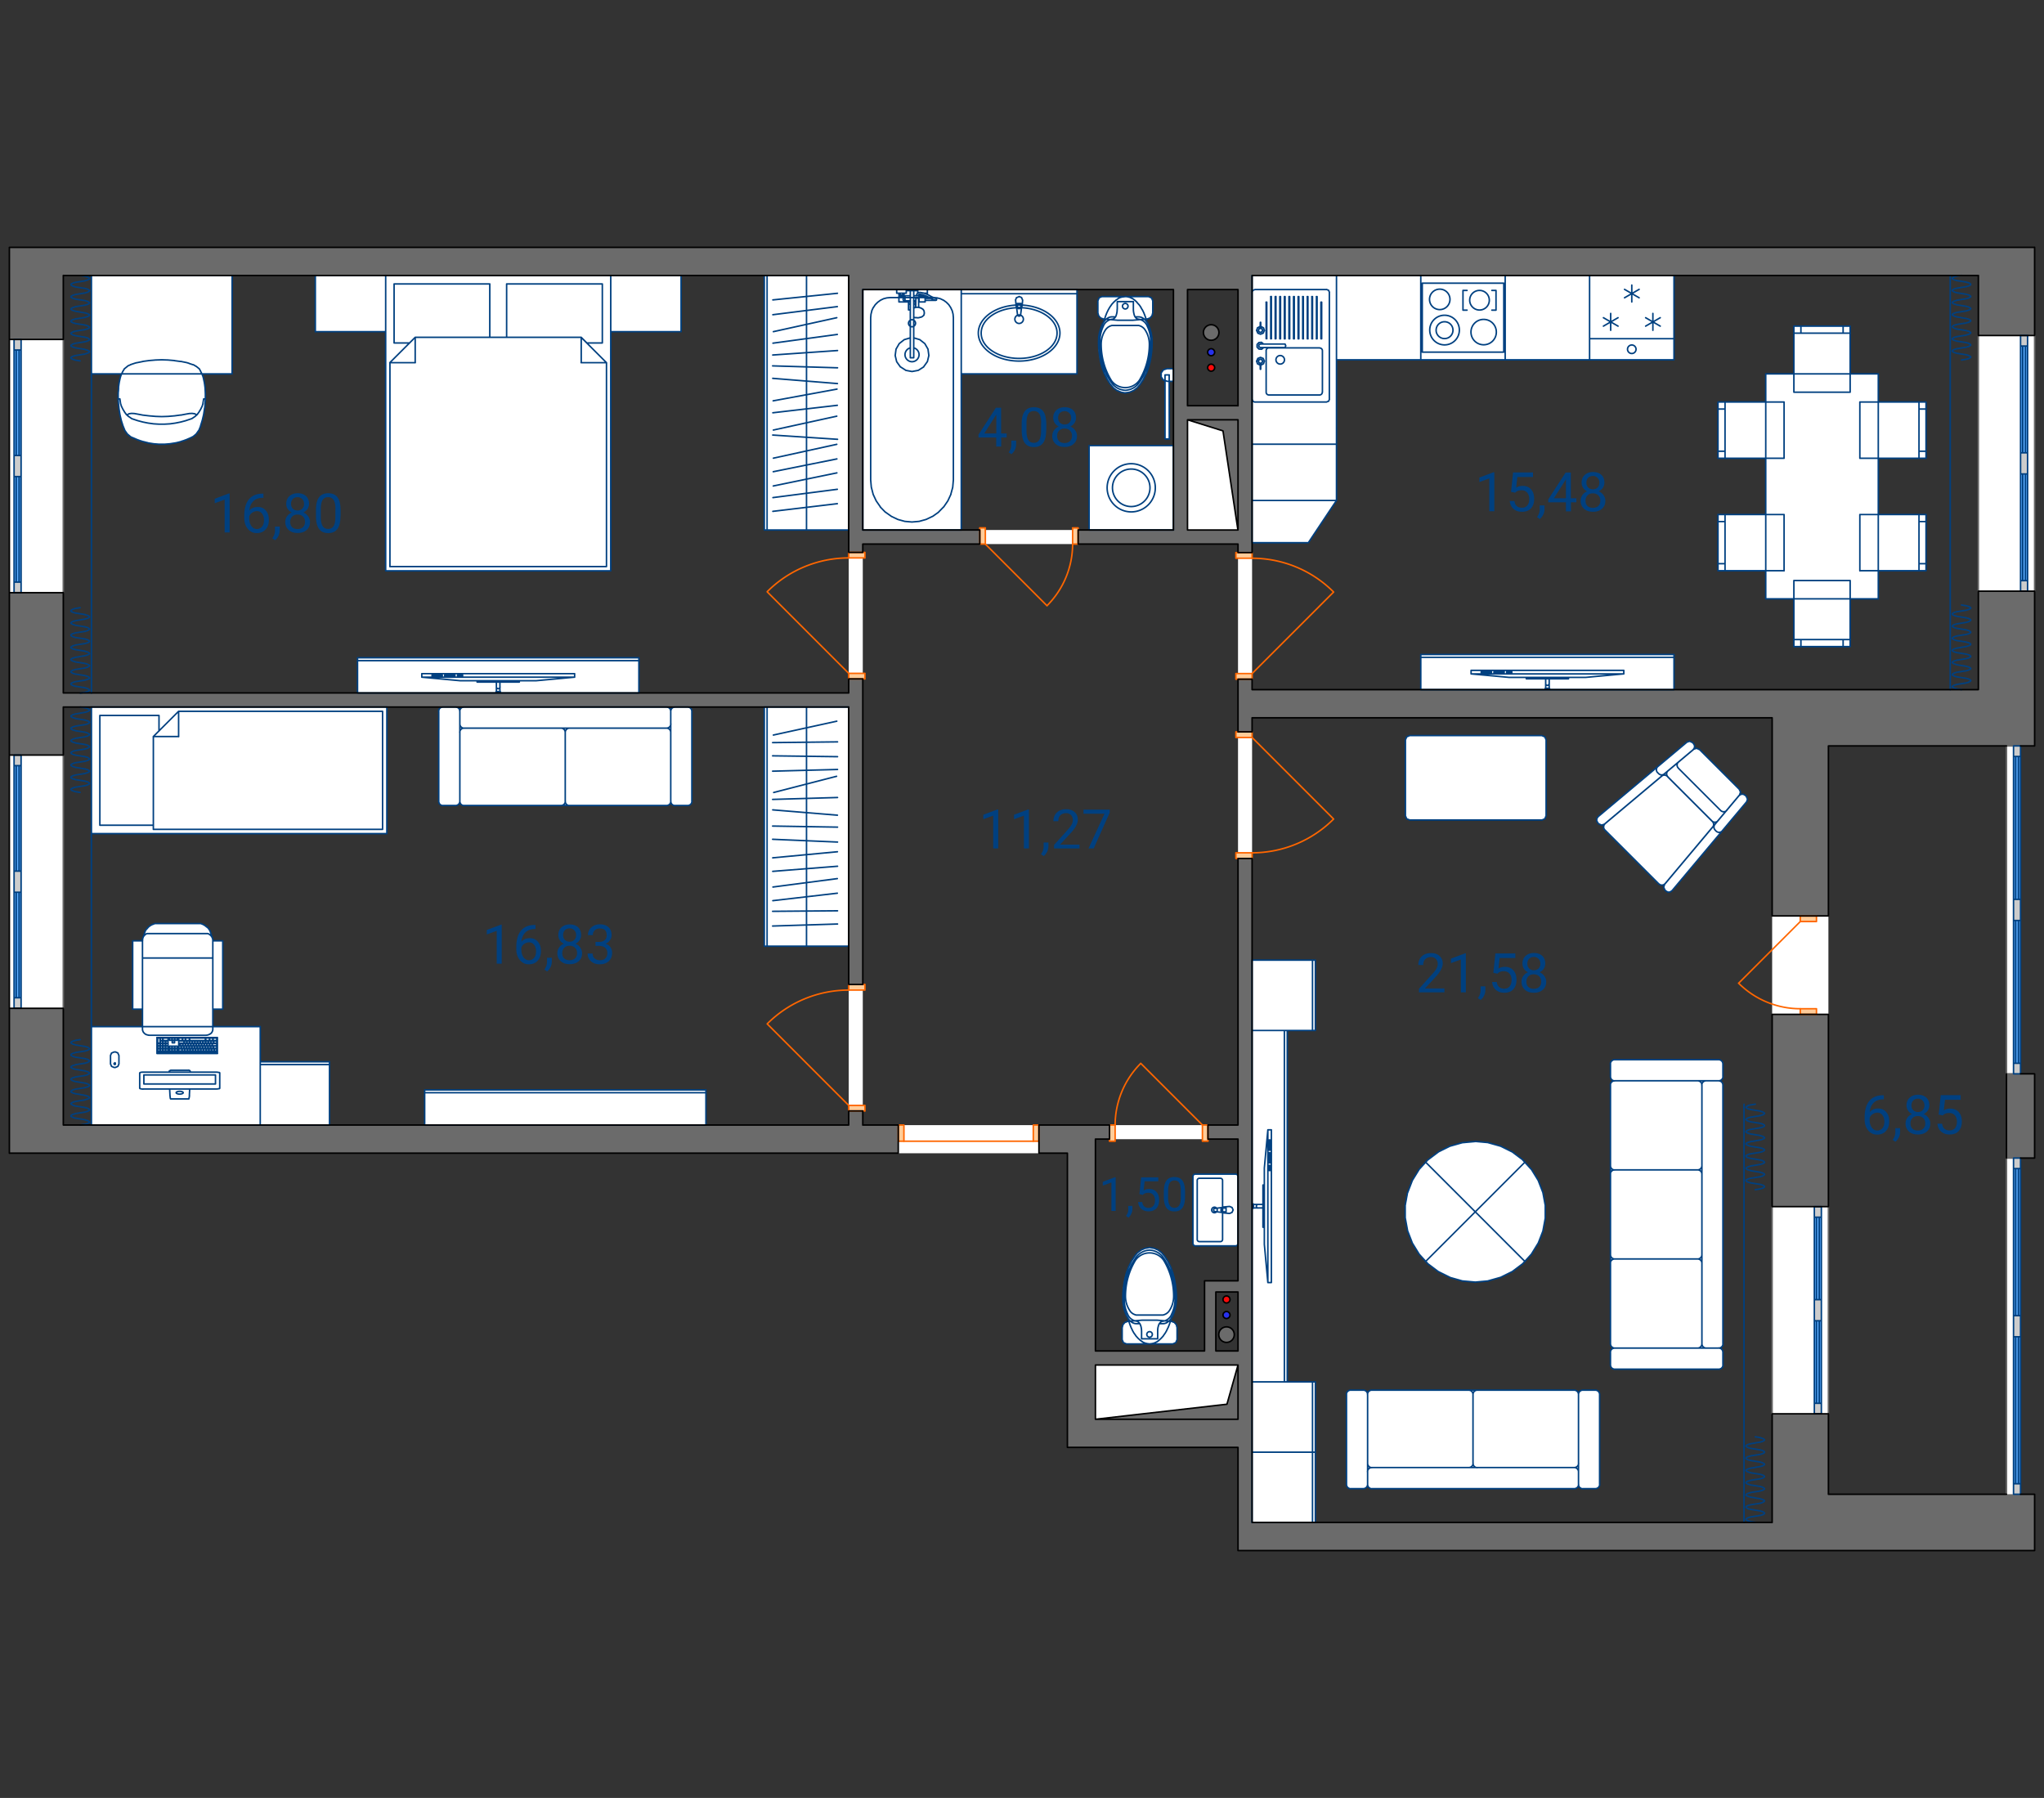 <?xml version="1.0" encoding="UTF-8"?> <svg xmlns="http://www.w3.org/2000/svg" id="Слой" x="0" y="0" viewBox="0 0 191.8 168.7" style="enable-background:new 0 0 191.8 168.7" xml:space="preserve"><rect x="0" y="0" width="191.8" height="168.7" fill="#333333" stroke="none"/> <style>.st7{fill:none;stroke:#f60;stroke-width:.142;stroke-linecap:round;stroke-linejoin:round;stroke-miterlimit:10}</style> <g id="_x33_"> <path id="заливка_1_" d="M84.29 105.57h-3.34v-1.32h-1.32v1.32H5.94V94.61H.88v13.6h83.41v-2.64zm-4.65-13.2h1.32V63.7h-1.32v1.32H5.94V55.6H.88v15.24h5.06v-4.5h73.7v26.03zm111.28 47.84h-19.35v-7.56h-5.28v10.2h-48.8v-62.3h-1.32v25.01h-2.82v1.32h2.82v13.29h-3.13v6.58H102.8v-19.88h1.32v-1.32H97.5v2.64h2.66v27.6h16.01v9.69h74.75v-5.27zm-76.83-13.45v-5.53h2.08v5.53h-2.08zm-11.3 1.32h13.37l-1.04 3.68-12.33 1.4v-5.08zm11.57-2.85c0 .4.32.73.73.73.4 0 .73-.32.73-.73 0-.4-.32-.73-.73-.73a.74.74 0 0 0-.73.73zm.02-94.03c0-.4-.32-.73-.73-.73-.4 0-.73.32-.73.73 0 .4.32.73.73.73s.73-.32.73-.73zm57.19 63.98h-5.28v18.04h5.28V95.18zm19.35 5.58h-2.64v7.91h2.64v-7.91zm-24.63-14.82h5.28V69.99h19.35V55.47h-5.28v9.25h-68.16v-.99h-1.32v4.95h1.32v-1.32h48.8v18.58zm-50.47 39.29c0-.4-.32-.73-.73-.73-.4 0-.73.32-.73.73 0 .4.32.73.73.73.4 0 .73-.32.73-.73zm-1.44-94.03c0-.4-.32-.73-.73-.73-.4 0-.73.32-.73.73 0 .4.32.73.73.73s.73-.32.73-.73zm-13.21 19.85h14.99v.8h1.32V25.84h68.16v5.64h5.28V23.2H.88v8.65h5.06v-6.01h73.7v25.98h1.32v-.78h10.98v-1.32H80.96V27.17h29.16v22.56h-8.94v1.32zm10.26-12.97V27.17h4.74v10.91h-4.74zm0 1.31 3.33 1.04 1.41 9.29h-4.74V39.39z" style="fill:#6b6b6b"></path> <path id="Белый_2_" d="m114.76 40.44-3.33-1.04v10.34h4.74l-1.41-9.3zm1.41 87.64H102.8v5.09l12.33-1.4 1.04-3.69zm55.4-42.14h-5.28v9.24h5.28v-9.24zm-54.08-34.09h-1.32v11.88h1.32V51.85zm0 16.82h-1.32v11.88h1.32V68.67zm-36.53 23.7h-1.32v11.88h1.32V92.37zm0-40.54h-1.32V63.7h1.32V51.83zm16.53 53.74h-13.2v2.64h13.2v-2.64zm15.86 0h-9.24v1.32h9.24v-1.32zm-12.18-55.84h-9.24v1.32h9.24v-1.32zm8.94-7.92h-7.92v7.92h7.92v-7.92zM79.64 25.84h-7.92v23.88h7.92V25.84zm0 40.5h-7.92v22.43h7.92V66.34zm60.01 53.85 1.17-.33 1.09-.54.97-.73.82-.9.64-1.03.44-1.14.22-1.2v-1.22l-.22-1.2-.44-1.14-.64-1.03-.82-.9-.97-.73-1.09-.54-1.17-.34-1.21-.11-1.21.11-1.17.34-1.09.54-.97.73-.82.9-.64 1.03-.44 1.14-.22 1.2v1.22l.22 1.2.44 1.14.64 1.03.82.9.97.73 1.09.54 1.17.33 1.21.11 1.21-.11zm5.31-43.36.12-.28v-7.13l-.12-.28-.28-.11h-12.41l-.27.11-.12.28v7.13l.12.28.28.12h12.41l.27-.12zm12.12-12.12h-23.76v-3.3h23.76v3.3zm-41.11 52.19h-3.83l-.14-.06-.06-.14v-6.33l.06-.14.14-.06h3.83l.14.06.06.14v6.33l-.06.14-.14.06zm-5.92 9.2h-4.36l-.28-.12-.12-.28v-1.13l.07-.27.18-.21.26-.1.11-.01-.07-.27-.13-.21-.16-.4-.12-.42-.07-.43-.02-.43.01-.46.04-.46.06-.45.08-.45.15-.57.2-.55.26-.53.32-.49.27-.32.33-.25.38-.16.41-.07.41.07.38.16.34.25.27.32.31.49.26.53.21.55.14.57.09.45.06.45.04.46.01.46-.02.43-.07.43-.12.42-.17.4-.12.21-.07.27.11.01.26.1.18.21.07.27v1.13l-.12.28-.25.12zm13.38 16.76h-5.94V90.09h5.94v6.6h-2.64v32.97h2.64v13.2zm37.85-14.39h-9.76l-.28-.11-.12-.28v-1.19l.12-.28.28-.11-.28-.12-.12-.28v-24.28l.12-.28.28-.11-.28-.12-.12-.28v-1.19l.12-.28.28-.12h9.76l.28.12.12.28v1.19l-.12.28-.28.12.28.11.12.28v24.28l-.12.28-.28.12.28.11.12.28v1.19l-.12.28-.28.11zm-13.04 11.09-.12-.28-.11.28-.28.12h-19l-.28-.12-.12-.28-.11.28-.28.12h-1.19l-.28-.12-.11-.28v-8.45l.11-.28.28-.12h1.19l.28.12.11.28.12-.28.28-.12h19l.28.12.11.28.12-.28.28-.12h1.19l.28.12.12.28v8.45l-.12.28-.28.12h-1.19l-.28-.12zm22.67-6.9h.66v-19.43h-.66v.99h-.66v-.99h-3.96v19.43h3.96v-.99h.66v.99zm-.66-8.73v-1.98h.66v1.98h-.66zm18.69 16.28h-.66v-31.55h.66v.99h.66v13.8h-.66v1.98h.66v13.8h-.66v.98zm0-39.45h-.66V69.99h.66v.99h.66v13.4h-.66v1.98h.66v13.4h-.66v1zm1.32-45.29h.66V31.49h-.66v.99h-.66v-.99h-3.96v23.98h3.96v-.99h.66v.99zm-.66-11v-1.98h.66v1.98h-.66zm-15.99 16.2h-5.28v-4.48h-2.64v-2.64h-4.48v-5.28h4.48V43h-4.48v-5.28h4.48v-2.64h2.64V30.6h5.28v4.48h2.64v2.64h4.48V43h-4.48v5.28h4.48v5.28h-4.48v2.64h-2.64v4.47zm-17.1 23.04-.19-.11-.09-.09-.11-.26.09-.27.04-.05-.18.12-.22.01-.19-.1-5.08-5.08-.11-.19.01-.22.12-.18-.05.04-.27.09-.26-.11-.09-.09-.1-.19.01-.22.12-.18 8.32-6.98.27-.09.26.11.09.09.1.19v.22l-.12.18.05-.04.27-.09.26.12 3.74 3.74.11.26-.09.27-.04.05.17-.12.22-.01.19.1.09.09.12.27-.09.27-6.98 8.32-.18.12-.21.01zm-33.74-32.79h-5.28V25.84h39.59v7.92H125.4v13.19l-2.63 3.97zm-13.05-9.73h-.4l-.01-5.47-.15-.05-.22-.3V35l.22-.3.35-.11h.6v1.19h-.4l.01 5.41zm-4.13-4.33-.41-.06-.38-.16-.34-.25-.27-.32-.31-.49-.26-.53-.21-.55-.15-.57-.09-.45-.06-.45-.04-.46-.01-.46.02-.43.07-.43.12-.42.17-.4.13-.21.07-.27-.11-.01-.26-.1-.18-.21-.06-.27v-1.13l.11-.28.28-.12h4.35l.28.12.11.28v1.13l-.06.27-.18.21-.26.1-.11.01.07.27.12.21.17.4.12.42.07.43.02.43-.01.46-.04.46-.07.45-.09.45-.15.57-.21.55-.26.53-.31.49-.27.32-.34.25-.37.16-.41.06zM90.2 49.73h-9.24V27.17h20.1v7.92H90.2v14.64zm-32.89 3.83H36.19V31.12h-6.6v-5.28H63.9v5.28h-6.6v22.44zm8.93 52.01h-26.4v-3.3h26.4v3.3zm-3.18-30.1-.12-.28-.11.28-.28.11h-19l-.28-.11-.12-.28-.11.28-.28.11h-1.19l-.28-.11-.11-.28v-8.45l.11-.28.28-.11h1.19l.28.11.11.28.12-.28.28-.11h19l.28.11.11.28.12-.28.28-.11h1.19l.28.11.12.28v8.45l-.12.28-.28.11h-1.19l-.28-.11zm-3.11-10.45h-26.4v-3.3h26.4v3.3zM36.3 78.22H8.58V66.34H36.3v11.88zm-5.38 27.35H8.58v-9.24h4.79V94.7h-.92v-6.42h.92v-.13l.02-.11.04-.11.19-.57.12-.18.15-.17.18-.14.21-.12.23-.09h4.29l.23.09.21.12.18.14.16.17.12.18.2.61.04.1.02.1v.1h.93v6.42h-.93v1.63h4.45v3.3h6.5v5.95zM1.98 93.62h-.66v.99H.88V70.85h.44v.99h.66v-.99h3.96v23.76H1.98v-.99zm0-39h-.66v.99H.88V31.85h.44v.99h.66v-.99h3.96V55.6H1.98v-.98zm13.2-12.94h-.26l-.5-.04-.56-.09-.48-.12-.29-.09-.22-.08-.44-.19-.18-.09-.31-.26-.24-.34-.17-.42-.1-.32-.06-.2-.09-.38-.04-.18-.06-.39-.03-.21-.03-.34-.02-.3-.01-.21v-.45l.01-.26.02-.35.03-.31.03-.19.09-.42.05-.17.08-.18.01-.02H8.58v-9.24h13.19v9.24h-2.83l.01.02.07.18.05.17.09.42.03.19.04.31.02.35.01.26v.45l-.01.21-.03.3-.03.34-.03.21-.06.39-.04.18-.09.38-.06.2-.1.32-.17.42-.24.34-.31.26-.18.09-.44.19-.21.08-.29.09-.48.12-.56.09-.5.04h-.25z" style="fill-rule:evenodd;clip-rule:evenodd;fill:#fff"></path> <path id="Окна_11_" d="M190.26 31.49v23.98h-.66V31.49h.66zm-.66 69.27V69.99h-.66v30.77h.66zm0 39.45v-31.55h-.66v31.55h.66zm-18.69-7.55v-19.43h-.66v19.43h.66zM1.98 55.61V31.85h-.66v23.76h.66zm0 39V70.85h-.66V94.6h.66z" style="fill:#5eaeff"></path> <path id="Окна_10_" d="M170.25 132.66v-.99h.66v.99h-.66m0-19.44v.99h.66v-.99h-.66m0 8.73v1.98h.66v-1.98h-.66m18.69-13.29v.99h.66v-.99h-.66m0 31.55h.66v-.99h-.66v.99m0-14.78h.66v-1.98h-.66v1.98m0-24.67h.66v-.99h-.66v.99m0-30.77v.99h.66v-.99h-.66m0 14.4v1.98h.66v-1.98h-.66m.66-28.92h.66v-.99h-.66v.99m0-23.99v.99h.66v-.99h-.66m0 11.01v1.98h.66v-1.98h-.66M1.98 55.61v-.99h-.66v.99h.66m0-23.76h-.66v.99h.66v-.99m0 10.89h-.66v1.98h.66v-1.98m0 51.87v-.99h-.66v.99h.66m0-23.76h-.66v.99h.66v-.99m0 10.89h-.66v1.98h.66v-1.98" style="fill-rule:evenodd;clip-rule:evenodd;fill:#ccc"></path> <path id="окна_1_" d="M171.57 113.22v19.43m-5.28.01v-19.43m21.99-4.57h.66m-.66 31.55v-31.55m0-38.67h.66m-.66 30.77V69.99m.66 30.77h-.66m-2.64-45.29V31.48m5.28 0v23.98M5.94 31.85v23.76m0 15.24V94.6" style="fill:none;stroke:#6a6a6a;stroke-width:.142;stroke-linecap:round;stroke-linejoin:round;stroke-miterlimit:10"></path> <path id="Окна_9_" d="M170.25 114.21v7.74m0 1.98v7.74m.66-17.46v7.74m0 1.98v7.74m-.66-18.45h.66m0 .99h-.66m0 0v-.99m.66 0v.99m-.46 7.74v-7.74m.26 0v7.74m-.46 0h.66m0 1.98h-.66m0 0v-1.98m.66 0v1.98m-.46 7.74v-7.74m.26 0v7.74m.2.99h-.66m0-.99h.66m-.66.99v-.99m.66 0v.99m18.03 6.56v-13.8m0-1.97v-13.8m.66 29.57v-13.8m0-1.97v-13.8m-.66-.99h.66m0 .99h-.66m0 0v-.99m.66 0v.99m-.46 13.8v-13.8m.26 0v13.8m.2 1.98h-.66m0-1.98h.66m-.66 1.98v-1.98m.66 0v1.98m-.46 13.79v-13.8m.26.01v13.8m.2.98h-.66m0-.99h.66m-.66.99v-.99m.66 0v.99m-.66-69.23v13.4m0 1.99v13.4m.66-28.79v13.4m0 1.99v13.4m-.66-29.78h.66m0 .99h-.66m0 0v-.99m.66 0v.99m-.46 13.41v-13.4m.26-.01v13.4m-.46.01h.66m0 1.98h-.66m0 0v-1.98m.66 0v1.98m-.46 13.4v-13.4m.26 0v13.4m.2.99h-.66m0-.99h.66m-.66.99v-.99m.66 0v.99m0-68.29v10.01m0 1.99v10.01m.66-22.01v10.01m0 1.99v10.01m-.66-23h.66m0 .99h-.66m0 0v-.99m.66 0v.99m-.46 10.02V32.47m.26 0v10.01m-.46.01h.66m0 1.98h-.66m0 0v-1.98m.66 0v1.98m-.46 10.01V44.47m.26 0v10.01m.2.99h-.66m0-.99h.66m-.66.99v-.99m.66 0v.99M1.98 32.84v9.9m0 1.98v9.9m-.66-21.78v9.9m0 1.98v9.9m0-22.77h.66m0 .99h-.66m.66-.99v.99m-.66 0v-.99m.47.99v9.9m-.27 0v-9.9m-.2 9.9h.66m0 1.98h-.66m.66-1.98v1.98m-.66 0v-1.98m.47 1.98v9.9m-.27 0v-9.9m.46 10.89h-.66m0-.99h.66m0 0v.99m-.66 0v-.99m.66 17.22v9.9m0 1.98v9.9m-.66-21.78v9.9m0 1.98v9.9m0-22.77h.66m0 .99h-.66m.66-.99v.99m-.66 0v-.99m.47.99v9.9m-.27 0v-9.9m-.2 9.9h.66m0 1.98h-.66m.66-1.98v1.98m-.66 0v-1.98m.47 1.98v9.9m-.27 0v-9.9m.46 10.89h-.66m0-.99h.66m0 0v.99m-.66 0v-.99" style="fill:none;stroke:#004080;stroke-width:.142;stroke-linecap:round;stroke-linejoin:round;stroke-miterlimit:10"></path> <path id="Двери_6_" d="M170.45 95.18h-1.52v-.53h1.52v.53m-1.52-9.24v.53h1.52v-.53h-1.52m-52.96-34.09v.53h1.52v-.53h-1.52m1.52 11.88v-.53h-1.52v.53h1.52m-1.52 16.82h1.52v-.53h-1.52v.53m1.52-11.88h-1.52v.53h1.52v-.53m-36.33 23.7h-1.52v.53h1.52v-.53m-1.52 11.87h1.52v-.53h-1.52v.53m1.52-52.41h-1.52v.53h1.52v-.53M79.64 63.7h1.52v-.53h-1.52v.53m17.85 41.86h-.53v1.52h.53v-1.52m-13.2 1.52h.53v-1.52h-.53v1.52m19.82 0h.53v-1.52h-.53v1.52m9.24-1.52h-.53v1.52h.53v-1.52m-12.18-56.03h-.53v1.52h.53v-1.52m-9.23 1.52h.53v-1.52h-.53v1.52" style="fill-rule:evenodd;clip-rule:evenodd;fill:#fc9"></path> <path id="Двери_5_" class="st7" d="M168.93 94.65c-2.17 0-4.25-.86-5.79-2.4m5.79-5.78-5.79 5.79m-38-36.71a10.816 10.816 0 0 0-7.65-3.17m0 10.82 7.65-7.65m-7.65 24.47c2.87 0 5.62-1.14 7.65-3.17m-7.65-7.65 7.65 7.65M79.64 92.9c-2.87 0-5.62 1.14-7.65 3.17m7.65 7.65-7.65-7.65m7.65-43.72c-2.87 0-5.62 1.14-7.65 3.17m7.65 7.66-7.65-7.65m12.83 51.55h12.14m10.08-7.3a8.207 8.207 0 0 0-2.4 5.79m8.19-.01-5.79-5.79m-8.79-42.94a8.207 8.207 0 0 0 2.4-5.79m-8.19.01 5.79 5.79"></path> <path id="Двери_4_" class="st7" d="M170.45 95.18v-.53m0 0h-1.52m0 0v.53m0 0h1.52m-1.52-9.24v.53m0 0h1.52m0 0v-.53m0 0h-1.52m-52.96-34.09v.53m0 0h1.52m0 0v-.53m0 0h-1.52m1.52 11.88v-.53m0 0h-1.52m0 0v.53m0 0h1.52m-1.52 16.82v-.53m0 0h1.52m0 0v.53m0 0h-1.52m1.52-11.88v.53m0 0h-1.52m0 0v-.53m0 0h1.52m-36.33 23.7v.53m0 0h-1.52m0 0v-.53m0 0h1.52m-1.52 11.87v-.53m0 .01h1.52m0 0v.53m0-.01h-1.52m1.52-52.41v.53m0-.01h-1.52m0 0v-.53m0 .01h1.52M79.64 63.7v-.53m0 .01h1.52m0 0v.53m0-.01h-1.52m17.85 41.86h-.53m0 0v1.52m0 0h.53m0 0v-1.52m-13.2 1.52h.53m0 0v-1.52m0 0h-.53m0 0v1.52m19.82 0h.53m0 0v-1.52m0 0h-.53m0 0v1.52m9.24-1.52h-.53m.01 0v1.52m0 0h.53m-.01 0v-1.52m-12.18-56.03h-.53m.01 0v1.52m0 0h.53m-.01 0v-1.52m-9.23 1.52h.53m-.01 0v-1.52m0 0h-.53m.01 0v1.52"></path> <path id="фан_2" d="m113.32 34.5.1-.23.23-.1.23.1.1.23-.1.23-.23.1-.23-.1-.1-.23m2.1 87.43-.1-.23-.23-.1-.23.1-.1.23.1.23.23.1.23-.1.1-.23" style="fill-rule:evenodd;clip-rule:evenodd;fill:#ff0909"></path> <path id="фан_1" d="m113.32 33.05.1-.23.23-.1.23.1.1.23-.1.23-.23.1-.23-.1-.1-.23m2.1 90.34-.1-.23-.23-.1-.23.1-.1.23.1.23.23.1.23-.1.1-.23" style="fill-rule:evenodd;clip-rule:evenodd;fill:#2731ed"></path> <path id="текст" d="M21.55 49.96h-.47v-3.08l-.93.34v-.42l1.33-.5h.07v3.66zm3.17-3.64v.39h-.09c-.36.01-.65.11-.86.32-.21.21-.34.5-.37.87.19-.22.45-.33.79-.33.32 0 .57.11.76.34.19.22.28.51.28.87 0 .38-.1.68-.31.9-.2.23-.48.34-.82.34-.35 0-.63-.13-.85-.4-.22-.27-.33-.61-.33-1.03v-.19c0-.67.14-1.18.43-1.54.29-.35.71-.54 1.28-.54h.09zm-.61 1.64c-.16 0-.3.05-.44.14-.13.09-.23.21-.28.36v.17c0 .3.07.54.2.73.14.18.3.28.51.28.21 0 .37-.08.49-.23.12-.15.18-.35.18-.6s-.06-.45-.18-.61a.546.546 0 0 0-.48-.24zm1.7 2.73-.26-.18c.16-.22.24-.44.25-.68v-.42h.45v.36a1.22 1.22 0 0 1-.44.92zM29 47.27c0 .18-.05.34-.14.49-.1.14-.23.25-.39.33.19.08.34.2.45.36.11.16.17.33.17.53 0 .32-.11.57-.32.75-.21.19-.49.28-.84.28s-.63-.09-.84-.28a.967.967 0 0 1-.32-.75c0-.2.05-.37.16-.53.11-.16.26-.28.45-.36a.943.943 0 0 1-.38-.33.872.872 0 0 1-.14-.48c0-.31.1-.55.3-.73.2-.18.46-.27.78-.27s.58.09.78.27c.18.17.28.41.28.72zm-.38 1.7c0-.2-.06-.37-.19-.5s-.3-.19-.51-.19c-.21 0-.38.06-.5.19-.13.13-.19.29-.19.5 0 .21.06.37.18.49s.29.18.51.18c.22 0 .39-.06.51-.18.13-.12.19-.29.19-.49zm-.7-2.32c-.18 0-.33.06-.44.17-.11.11-.17.27-.17.46s.06.33.17.45c.11.11.26.17.44.17.19 0 .33-.06.44-.17a.61.61 0 0 0 .17-.45.61.61 0 0 0-.17-.45.588.588 0 0 0-.44-.18zm4.03 1.76c0 .54-.09.94-.28 1.21-.19.26-.47.4-.87.4-.39 0-.68-.13-.86-.39-.19-.26-.28-.64-.29-1.15v-.62c0-.54.09-.93.28-1.19.19-.26.48-.39.87-.39s.68.13.87.38c.19.25.28.64.29 1.16v.59zm-.47-.63c0-.39-.06-.68-.17-.86-.11-.18-.28-.27-.52-.27s-.41.09-.52.27c-.11.18-.16.45-.17.82v.74c0 .39.06.68.17.87s.29.28.52.28c.23 0 .4-.09.51-.27.11-.18.17-.46.17-.84v-.74zm-11.76 3.27h12.51m14.85 39.37h-.47v-3.08l-.93.34v-.42l1.33-.5h.07v3.66zm3.17-3.64v.39h-.09c-.36.01-.65.11-.86.32-.21.21-.34.5-.37.87.19-.22.45-.33.79-.33.32 0 .57.11.76.34.19.22.28.51.28.87 0 .38-.1.68-.31.9-.2.23-.48.34-.82.34-.35 0-.63-.13-.85-.4-.22-.27-.33-.61-.33-1.03v-.18c0-.67.14-1.18.43-1.54.29-.35.71-.54 1.28-.54h.09zm-.61 1.64c-.16 0-.3.05-.44.14-.13.09-.23.21-.28.36v.17c0 .3.07.54.2.73.14.18.3.28.51.28.21 0 .37-.08.49-.23.12-.15.18-.35.18-.6s-.06-.45-.18-.61a.57.57 0 0 0-.48-.24zm1.7 2.73-.26-.18c.16-.22.24-.44.25-.68v-.42h.45v.36a1.22 1.22 0 0 1-.44.92zm3.19-3.42c0 .18-.05.34-.14.49-.1.14-.23.25-.39.33.19.08.34.2.45.36s.17.33.17.53c0 .32-.11.57-.32.75-.21.19-.49.28-.84.28s-.63-.09-.84-.28a.967.967 0 0 1-.32-.75c0-.2.05-.37.16-.53.11-.16.26-.28.45-.36a.943.943 0 0 1-.38-.33.872.872 0 0 1-.14-.48c0-.31.1-.55.3-.73.2-.18.46-.27.78-.27s.58.09.78.27c.18.17.28.42.28.72zm-.38 1.7c0-.2-.06-.37-.19-.5s-.3-.19-.51-.19c-.21 0-.38.06-.5.19-.13.13-.19.29-.19.5 0 .21.06.37.18.49s.29.18.51.18c.22 0 .39-.06.51-.18.13-.12.19-.28.19-.49zm-.7-2.32c-.18 0-.33.06-.44.17-.11.11-.17.27-.17.46s.06.33.17.45c.11.11.26.17.44.17.19 0 .33-.06.44-.17a.61.61 0 0 0 .17-.45.61.61 0 0 0-.17-.45.573.573 0 0 0-.44-.18zm2.42 1.27h.35c.22 0 .39-.06.52-.17.13-.11.19-.26.19-.45 0-.43-.21-.64-.64-.64-.2 0-.36.06-.48.17-.12.11-.18.27-.18.45h-.46c0-.29.11-.53.32-.72.21-.19.48-.29.8-.29.34 0 .61.09.81.27.2.18.29.43.29.76 0 .16-.05.31-.15.46-.1.15-.24.26-.42.33.2.06.35.17.46.32.11.15.16.33.16.54 0 .33-.11.59-.32.78-.21.19-.49.29-.83.29-.34 0-.62-.09-.83-.28a.94.94 0 0 1-.32-.73h.47c0 .19.06.35.19.46.13.11.29.17.5.17.22 0 .39-.06.51-.18s.18-.28.18-.5c0-.21-.07-.37-.2-.49-.13-.11-.32-.17-.56-.18h-.35v-.37zm-10.62 3.13h12.51m35.91-11.9h-.47v-3.08l-.93.34v-.42l1.33-.5h.07v3.66zm2.88 0h-.47v-3.08l-.93.34v-.42l1.33-.5h.07v3.66zm1.39.72-.26-.18c.16-.22.24-.44.25-.68v-.42h.45v.36c0 .17-.04.34-.12.51-.1.18-.2.31-.32.41zm3.36-.72h-2.39v-.33l1.26-1.4c.19-.21.32-.38.39-.52.07-.13.11-.27.11-.41 0-.19-.06-.35-.17-.47a.618.618 0 0 0-.46-.18c-.23 0-.41.07-.54.2-.13.13-.19.31-.19.55h-.46c0-.34.11-.61.32-.81.22-.21.51-.31.87-.31.34 0 .61.09.8.27.2.18.3.41.3.71 0 .36-.23.79-.69 1.28l-.98 1.06h1.83v.36zm2.84-3.38-1.51 3.38h-.49l1.5-3.26h-1.97v-.38h2.46v.26zM91.85 80.7h12.51M93.95 40.67h.51v.38h-.51v.85h-.47v-.85h-1.66v-.27l1.63-2.52h.49v2.41zm-1.59 0h1.13v-1.79l-.05.1-1.08 1.69zm2.55 1.95-.26-.18c.16-.22.24-.44.25-.68v-.42h.45v.36c0 .17-.04.34-.12.51-.09.17-.2.3-.32.41zm3.26-2.28c0 .54-.09.94-.28 1.21-.19.26-.47.4-.87.4-.39 0-.68-.13-.86-.39-.19-.26-.28-.64-.29-1.15v-.62c0-.54.09-.93.28-1.19.19-.26.48-.39.87-.39s.68.13.87.38c.19.25.28.64.29 1.16v.59zm-.47-.64c0-.39-.06-.68-.17-.86-.11-.18-.28-.27-.52-.27s-.41.09-.52.27c-.11.18-.16.45-.17.82v.74c0 .39.06.68.17.87s.29.28.52.28c.23 0 .4-.09.51-.27.11-.18.17-.46.17-.84v-.74zm3.27-.5c0 .18-.05.34-.14.49-.1.14-.23.25-.39.33.19.08.34.2.45.36.11.16.17.33.17.53 0 .32-.11.57-.32.75-.21.19-.49.28-.84.28s-.63-.09-.84-.28a.967.967 0 0 1-.32-.75c0-.2.05-.37.16-.53.11-.16.26-.28.45-.36a.943.943 0 0 1-.38-.33.872.872 0 0 1-.14-.48c0-.31.1-.55.3-.73.2-.18.46-.27.78-.27s.58.09.78.27c.18.17.28.41.28.72zm-.38 1.7c0-.2-.06-.37-.19-.5s-.3-.19-.51-.19c-.21 0-.38.06-.5.19-.13.13-.19.29-.19.5 0 .21.06.37.18.49s.29.18.51.18c.22 0 .39-.06.51-.18.13-.13.19-.29.19-.49zm-.69-2.32c-.18 0-.33.06-.44.17-.11.11-.17.27-.17.46s.06.33.17.45c.11.11.26.17.44.17.19 0 .33-.06.44-.17a.61.61 0 0 0 .17-.45.61.61 0 0 0-.17-.45.604.604 0 0 0-.44-.18zm-8.2 4.4h9.64m3.35 70.64h-.4v-2.67l-.81.3v-.36l1.15-.43h.06v3.16zm1.2.63-.23-.16c.14-.19.21-.38.21-.58v-.36h.39v.31c0 .15-.04.29-.11.44-.06.14-.15.26-.26.35zm1.03-2.21.16-1.57h1.61v.37h-1.28l-.1.86c.15-.09.33-.14.53-.14.29 0 .52.09.68.28.17.19.25.45.25.77s-.09.58-.26.77c-.18.19-.42.28-.73.28-.28 0-.51-.08-.68-.23-.18-.15-.28-.37-.3-.64h.38c.02.18.09.32.19.41.1.09.24.14.41.14.19 0 .33-.06.44-.19.11-.13.16-.3.16-.53 0-.21-.06-.38-.17-.51-.11-.13-.27-.19-.46-.19-.17 0-.31.04-.41.11l-.11.09-.31-.08zm4.28.24c0 .47-.08.82-.24 1.05-.16.23-.41.34-.75.34s-.59-.11-.75-.33c-.16-.22-.25-.56-.25-1v-.53c0-.46.08-.81.24-1.03.16-.23.41-.34.75-.34s.59.11.75.33c.16.22.24.55.25 1.01v.5zm-.4-.55c0-.34-.05-.59-.14-.74-.1-.16-.25-.23-.45-.23s-.35.08-.45.23c-.09.15-.14.39-.15.71v.64c0 .34.05.59.15.75.1.16.25.24.45.24s.34-.08.44-.23c.1-.15.15-.39.15-.72v-.65zm-7.69 2.83h8.34m24.09-21.45h-2.39v-.33l1.26-1.4c.19-.21.32-.38.39-.52.07-.13.11-.27.11-.41 0-.19-.06-.35-.17-.47a.618.618 0 0 0-.46-.18c-.23 0-.41.07-.54.2-.13.13-.19.31-.19.55h-.46c0-.34.11-.61.32-.81.22-.21.51-.31.87-.31.34 0 .61.09.8.27.2.18.3.41.3.71 0 .36-.23.79-.69 1.28l-.98 1.06h1.83v.36zm2.01 0h-.47v-3.08l-.93.34v-.42l1.33-.5h.07v3.66zm1.39.72-.26-.18c.16-.22.24-.44.25-.68v-.42h.45v.36a1.22 1.22 0 0 1-.44.92zm1.19-2.55.19-1.82h1.87v.43h-1.47l-.11.99c.18-.11.38-.16.61-.16.33 0 .6.11.79.33.2.22.29.52.29.89 0 .38-.1.67-.3.89-.2.22-.49.32-.85.32-.32 0-.58-.09-.79-.27-.2-.18-.32-.43-.35-.74h.44c.03.21.1.37.22.47.12.11.28.16.48.16.22 0 .38-.07.51-.22.12-.15.18-.35.18-.61 0-.24-.07-.44-.2-.59-.13-.15-.31-.22-.53-.22-.2 0-.36.04-.48.13l-.12.1-.38-.08zm4.87-.87c0 .18-.05.34-.14.49-.1.14-.23.25-.39.33.19.08.34.2.45.36s.17.33.17.53c0 .32-.11.57-.32.75-.21.19-.49.28-.84.28s-.63-.09-.84-.28a.967.967 0 0 1-.32-.75c0-.2.05-.37.16-.53.11-.16.26-.28.45-.36a.943.943 0 0 1-.38-.33.872.872 0 0 1-.14-.48c0-.31.1-.55.3-.73.2-.18.46-.27.78-.27s.58.09.78.27c.18.17.28.42.28.72zm-.38 1.7c0-.2-.06-.37-.19-.5s-.3-.19-.51-.19c-.21 0-.38.06-.5.19-.13.13-.19.29-.19.5 0 .21.06.37.18.49s.29.18.51.18c.22 0 .39-.06.51-.18.13-.12.19-.28.19-.49zm-.69-2.32c-.18 0-.33.06-.44.17-.11.11-.17.27-.17.46s.06.33.17.45c.11.11.26.17.44.17.19 0 .33-.06.44-.17a.61.61 0 0 0 .17-.45.61.61 0 0 0-.17-.45.604.604 0 0 0-.44-.18zm-11.08 4.4h12.51m-5.14-46.22h-.47v-3.08l-.93.34v-.42l1.33-.5h.07v3.66zm1.57-1.82.19-1.82h1.87v.43h-1.47l-.11.99c.18-.11.38-.16.61-.16.33 0 .6.11.79.33.2.22.29.52.29.89 0 .38-.1.67-.3.89-.2.22-.49.32-.85.32-.32 0-.58-.09-.79-.27-.2-.18-.32-.43-.35-.74h.44c.03.21.1.37.22.47.12.11.28.16.48.16.22 0 .38-.07.51-.22.12-.15.18-.35.18-.61 0-.24-.07-.44-.2-.59-.13-.15-.31-.22-.53-.22-.2 0-.36.04-.48.13l-.12.1-.38-.08zm2.7 2.55-.26-.18c.16-.22.24-.44.25-.68v-.42h.45v.36c0 .17-.04.34-.12.51-.09.17-.2.31-.32.41zm2.92-1.95h.51v.38h-.51v.85h-.47v-.85h-1.66v-.27l1.63-2.52h.49v2.41zm-1.6 0h1.13v-1.79l-.05.1-1.08 1.69zm4.74-1.47c0 .18-.05.34-.14.49-.1.14-.23.25-.39.33.19.08.34.2.45.36s.17.33.17.53c0 .32-.11.57-.32.75-.21.19-.49.28-.84.28s-.63-.09-.84-.28a.967.967 0 0 1-.32-.75c0-.2.05-.37.16-.53.11-.16.26-.28.45-.36a.943.943 0 0 1-.38-.33.872.872 0 0 1-.14-.48c0-.31.1-.55.3-.73.2-.18.46-.27.78-.27s.58.09.78.27c.18.17.28.41.28.72zm-.38 1.7c0-.2-.06-.37-.19-.5s-.3-.19-.51-.19c-.21 0-.38.06-.5.19-.13.13-.19.29-.19.5 0 .21.06.37.18.49s.29.18.51.18c.22 0 .39-.06.51-.18.13-.12.19-.29.19-.49zm-.7-2.32c-.18 0-.33.06-.44.17-.11.11-.17.27-.17.46s.06.33.17.45c.11.11.26.17.44.17.19 0 .33-.06.44-.17a.61.61 0 0 0 .17-.45.61.61 0 0 0-.17-.45.573.573 0 0 0-.44-.18zm-11.07 4.4h12.51m25.86 53.7v.39h-.09c-.36.01-.65.11-.86.32-.21.21-.34.5-.37.87.19-.22.45-.33.79-.33.32 0 .57.11.76.34.19.22.28.51.28.87 0 .38-.1.68-.31.9-.2.23-.48.34-.82.34-.35 0-.63-.13-.85-.4-.22-.27-.33-.61-.33-1.03v-.18c0-.67.14-1.18.43-1.54.29-.35.71-.54 1.28-.54h.09zm-.61 1.64c-.16 0-.3.05-.44.14-.13.09-.23.21-.28.36v.17c0 .3.07.54.2.73.14.18.3.28.51.28.21 0 .37-.08.49-.23.12-.15.18-.35.18-.6s-.06-.45-.18-.61a.57.57 0 0 0-.48-.24zm1.7 2.73-.26-.18c.16-.22.24-.44.25-.68v-.42h.45v.36a1.22 1.22 0 0 1-.44.92zm3.18-3.42c0 .18-.05.34-.14.49-.1.14-.23.25-.39.33.19.08.34.2.45.36.11.16.17.33.17.53 0 .32-.11.57-.32.75-.21.19-.49.28-.84.28s-.63-.09-.84-.28a.967.967 0 0 1-.32-.75c0-.2.05-.37.16-.53.11-.16.26-.28.45-.36a.943.943 0 0 1-.38-.33.872.872 0 0 1-.14-.48c0-.31.1-.55.3-.73.2-.18.46-.27.78-.27s.58.09.78.27c.18.17.28.42.28.72zm-.38 1.7c0-.2-.06-.37-.19-.5s-.3-.19-.51-.19c-.21 0-.38.06-.5.19-.13.13-.19.29-.19.5 0 .21.06.37.18.49s.29.18.51.18c.22 0 .39-.06.51-.18.13-.12.19-.28.19-.49zm-.69-2.32c-.18 0-.33.06-.44.17-.11.11-.17.27-.17.46s.06.33.17.45c.11.11.26.17.44.17.19 0 .33-.06.44-.17a.61.61 0 0 0 .17-.45.61.61 0 0 0-.17-.45.588.588 0 0 0-.44-.18zm1.95 1.49.19-1.82h1.87v.43h-1.47l-.11.99c.18-.11.38-.16.61-.16.33 0 .6.11.79.33.2.22.29.52.29.89 0 .38-.1.67-.3.89-.2.22-.49.32-.85.32-.32 0-.58-.09-.79-.27-.2-.18-.32-.43-.35-.74h.44c.03.21.1.37.22.47.12.11.28.16.48.16.22 0 .38-.07.51-.22.12-.15.18-.35.18-.61 0-.24-.07-.44-.2-.59-.13-.15-.31-.22-.53-.22-.2 0-.36.04-.48.13l-.12.1-.38-.08zm-7.27 2.91h9.64" style="fill:#004080"></path> <path id="Мебель_2_" d="m11.28 35.45-.09.42m0 0-.03.19m0 0-.04.31m.01 0-.02.35m-.01 0-.01.26m0 0v.45m0 0 .01.21m0 .01.02.3m.01 0 .03.34m0 0 .03.21m0-.01.06.39m0 0 .04.18m0 0 .09.38m0 0 .06.2m0-.01.1.32m0 0 .17.42m0 .01.24.34m0 0 .31.26m0 0 .18.09m0-.01.44.19m0 0 .22.08m-.01 0 .29.09m0 0 .48.12m0 .01.56.09m0 0 .5.04m0 0h.26m0 0h.26m0 0 .5-.04m0 0 .56-.09m.01 0 .48-.12m0-.01.29-.09m-.01 0 .22-.08m0 0 .44-.19m-.01 0 .18-.09m0 .01.31-.26m0 0 .24-.34m.01 0 .17-.42m-.01-.01.1-.32m0 0 .06-.2m0 .01.09-.38m0 0 .04-.18m0 0 .06-.39m0 0 .03-.21m.01.01.03-.34m-.01 0 .03-.3m0 0 .01-.21m0-.01v-.45m0 0-.01-.26m0 0-.02-.35m0 0-.04-.31m0 0-.03-.19m0 0-.09-.42m0 0-.05-.17m0 .01-.07-.18m0 0-.15-.3m0-.01-.12-.21m-.01 0-.27-.22m0 .01-.15-.09m0-.01-.16-.07m0 .01-.36-.12m0-.01-.2-.06m.01 0-.59-.12m0 .01-.59-.08m-.01-.01-.6-.05m.01 0-.59-.02m0 0-.59.02m.01 0-.6.05m0 0-.59.08m-.01.01-.59.12m.01-.01-.2.06m0 0-.36.12m0 .01-.16.07m0-.01-.15.09m0 .01-.27.22m0-.01-.12.21m-.01 0-.15.3m0 .01-.07.18m0 0-.05.17M14 39.02l.59.05m0 0 .27.01m0 0 .32.01m0 0 .32-.01m0 0 .27-.01m0 0 .59-.05m.01 0 .59-.08m0 .01.47-.09m0 0 .34-.06m0 0 .24-.01m0 0h.02m0 0 .23.03m-.01 0 .21.1m0 .01-.16.15m0 0-.3.2m0 0-.57.19m.01 0-.49.13m0 0-.5.1m0 0-.5.07m-.01 0-.51.03m.01 0h-.25m-.01 0h-.25m0 0-.51-.03m0 0-.5-.07m-.01 0-.5-.1m0 0-.49-.13m0 0-.57-.19m.01 0-.3-.21m0 .01-.16-.15m0 0 .21-.1m0-.01.23-.03m0 0h.02m-.01 0 .24.01m0 0 .34.06m0 0 .47.09m0 0 .6.07m-2.31-.35.16.21m-.32-.48.16.26m-.29-.53.13.27m-.22-.54.09.28m-.15-.71.06.42m.53 1.03.05.05m-.64-1.5h-.16m7.58 1.24-.16.21m.32-.48-.16.26m.29-.53-.13.27m.22-.54-.09.28m.15-.71-.07.42m-.52 1.03-.05.05m.64-1.5h.16M8.58 35.08h13.2m0 0v-9.24m0 .01H8.58m0 0v9.24m4.86 52.84-.04.11m0-.01-.02.11m0 .01v.11m-.01 0v1.63m0 0v6.69m0 0 .01.1m0-.01.03.09m0 .01.05.09m0 0 .07.08m0 0 .08.07m0 0 .09.06m0-.01.1.04m.01 0 .11.03m0 0 .11.01m0 0h5.28m0 0 .11-.01m.01 0 .11-.03m0 0 .1-.04m0 0 .09-.06m.01.01.08-.07m0 0 .07-.08m-.01 0 .05-.09m0 0 .03-.09m0-.01.01-.1m0 .01v-6.69m0 0v-1.61m0 0v-.11m0 0-.02-.1m0 0-.04-.1m0 0-.2-.61m.01 0-.12-.18m0-.01-.15-.17m-.01.01-.18-.14m0-.01-.21-.12m0 0-.23-.09m0 .01h-4.3m.01 0-.23.09m0-.01-.21.12m0 0-.18.14m0 .01-.15.17m-.01-.01-.12.18m0 .01-.19.57m-.07 6.76v-6.41m0 0h-.92m0 0v6.41m0 0h.92m7.53-6.41h-.92m-.01 0v6.41m0 0h.92m.01 0v-6.41m-7.12-.68h5.73m-6.14 2.29h6.6m-6.19-2.29c-.26.13-.41.36-.41.62v.04m6.6.02v-.04c0-.27-.18-.52-.46-.64m4.91 8.73H8.58m0 0v9.24m0-.01h15.84m0 0v-9.24m81.48 22.56-.2.55m0 0-.15.57m0 0-.08.45m0 0-.06.45m0 0-.04.46m0 0-.01.46m0 0 .02.43m0 0 .07.43m-.01 0 .12.42m0 0 .17.4m0 0 .13.21m-.01 0 .08.29m0 0 .1.29m0 0 .11.28m0 0 .13.27m0 .01.15.26m0-.01.17.24m0 .01.2.22m0 0 .22.2m0 0 .19.13m0 .01.21.1m0 0 .23.06m0 0 .23.03m0 0 .23-.03m.01 0 .23-.06m-.01 0 .21-.1m.01 0 .19-.13m0-.01.22-.2m0 0 .2-.22m-.01 0 .17-.24m.01-.01.15-.26m-.01.01.13-.27m.01-.01.11-.28m0 0 .1-.29m0 0 .08-.29m-.01 0 .13-.21m0 0 .17-.4m-.01 0 .12-.42m0 0 .07-.43m0 0 .02-.43m0 0-.01-.46m0 0-.04-.46m0 0-.06-.45m0 0-.08-.45m0 0-.15-.57m0 0-.2-.55m0 0-.26-.52m0 0-.31-.49m-.01-.01-.27-.32m0 0-.33-.25m0 0-.38-.16m0 0-.41-.07m-.01 0-.41.07m0 0-.38.16m0 0-.33.25m-.01 0-.27.32m.01 0-.32.49m0 .01-.26.52m1.97 6.74h.75m.01 0v-.71m-1.51 0v.71m0 0h.75m1.26-1.42h-.34m-2.17 0h.34m-.34-.81h1.26m-.01 0h1.26m-.42.99c-.06.17-.08.34-.08.52v.01m.4-.93c-.16.08-.28.23-.32.4m.32-.4c.4-.02.75-.27.9-.64m0-.01c.22-.45.33-.95.33-1.45v-.06m0 0v-.02c0-.57-.06-1.15-.18-1.71m0 0c-.15-.73-.45-1.42-.88-2.03m0 0c-.29-.45-.79-.74-1.33-.76m0 0c-.54.02-1.04.31-1.33.76m.01 0c-.43.61-.73 1.3-.88 2.03m0 0c-.12.56-.18 1.14-.18 1.71v.02m0 0v.06c0 .5.11 1 .33 1.45m0 0c.15.37.5.62.9.64m.31.41a.611.611 0 0 0-.32-.4m.41.93s0-.01 0 0c0-.18-.03-.36-.08-.53m2.57-.36c.11-.09.2-.19.28-.3m-.76.48c.18 0 .35-.07.48-.18m-3.76-.31c.08.11.17.22.28.3m.01.01c.14.11.31.18.48.18m-.55-1.14c.14.17.33.28.54.33m2.52 0c.21-.05.4-.16.54-.33m0 0c.3-.41.46-.91.46-1.43v-.01m0 0c0-1.18-.32-2.35-.93-3.36m0 0c-.3-.44-.8-.7-1.33-.7m0 0c-.53 0-1.03.26-1.33.7m0 0a6.543 6.543 0 0 0-.93 3.36m0 0c0 .01 0 .01 0 0 0 .52.16 1.02.46 1.43m-.37 3.05-.28-.12m0 0-.12-.28m0 0v-1.13m0 .01.07-.27m0-.01.18-.21m0 0 .26-.1m0 0 1.37-.12m0 0h1.38m0 0 1.37.12m.01 0 .26.1m0 0 .18.21m0 0 .07.27m0 .01v1.13m0-.01-.12.28m0 0-.28.12m0 0h-4.35m2.17-.63c.15 0 .26-.12.26-.26 0-.15-.12-.26-.26-.26s-.26.12-.26.26.12.26.26.26m8.3-15.11v6.33m0 .01-.06.14m0 0-.14.06m0 0h-3.83m0 0-.14-.06m0 0-.06-.14m0 0v-6.33m0-.01.06-.14m0 0 .14-.06m0 .01h3.83m0 0 .14.06m0-.01.06.14m-1.45.4v5.54m-.2.2h-1.98m-.2-.2v-5.54m.2-.2h1.98m0 5.94a.2.2 0 0 0 .2-.2m-2.38 0c0 .11.09.2.2.2m0-5.94a.2.2 0 0 0-.2.2m2.38 0a.2.2 0 0 0-.2-.2m-.56 3.23c.15 0 .26-.12.26-.26 0-.15-.12-.26-.26-.26-.15 0-.26.12-.26.26 0 .15.11.26.26.26m1.42-.59-.55.05m-.01 0-.13.04m.01.01-.7.09m0-.01-.09.05m0 0-.04.1m0 0 .04.1m0 0 .09.05m0 0 .7.09m0 0 .13.04m-.01 0 .55.05m.01 0 .23-.1m0 0 .1-.23m0 0-.1-.23m0 0-.23-.1m-.33.51h-.2m0-.36h.2m0 0v.36m-.2-.36c-.1 0-.18.08-.18.18 0 .1.08.18.18.18m-.15-.41c-.08.05-.13.14-.13.23s.05.18.13.23M80.96 27.17v22.56m0 0h9.24m0 0V27.17m0 0h-9.24m8.5 2.63-.03-.33m0 0-.08-.32m0 .01-.14-.3m0 0-.18-.27m0 0-.23-.23m0 0-.26-.19m-.01 0-.29-.14m0 0-.31-.08m0 0-.32-.03m0 0h-4.06m0 0-.32.03m-.01 0-.31.08m0 0-.29.14m0 0-.26.19m0 0-.23.23m0 0-.18.27m-.01 0-.14.3m.01 0-.08.32m0-.01-.03.33m0 0v15.23m0 0 .06.69m0-.01.17.66m0 .01.29.62m0 0 .39.56m-.01.01.48.49m0-.01.55.39m.01.01.61.29m0 0 .65.18m0 0 .67.06m.01 0 .67-.06m0 0 .65-.18m0 0 .61-.29m.01 0 .55-.39m0-.01.48-.49m0 .01.39-.57m0 0 .29-.62m-.01 0 .18-.66m0-.01.06-.69m0 .01V29.8m-3.88.86c.18 0 .33-.15.33-.33 0-.18-.15-.33-.33-.33s-.33.15-.33.33c0 .19.15.33.33.33m-.16 1.04-.57.17m0 0-.47.37m0 0-.3.52m0 0-.08.6m0 0 .14.58m0 0 .35.49m0-.01.5.32m0 .01.59.11m0 0 .59-.11m0 0 .5-.32m0-.01.35-.49m0 .01.14-.58m0 0-.08-.59m0-.01-.3-.52m0 0-.47-.37m0 0-.57-.17m0 0v-1.93m0 0 .16.04m0-.01.17.01m0 .01.17-.01m0-.01.16-.04m0 .01.14-.06m-.01 0 .1-.08m.01 0 .07-.09m-.01 0 .02-.1m.01 0v-.14m0 0-.01-.04m0 0-.02-.1m0 0-.02-.04m0 0-.06-.09m-.01.01-.03-.02m.01-.01-.1-.07m0 0-.12-.05m0-.01-.07-.02m0 .01-.09-.02m0 0-.01-.24m0 0v-.28m0 0h.6m.01 0v-.15m0 0h1m0 0 .06-.02m-.01-.01.03-.05m0 0-.01-.06m0 0-.05-.04m0 .01-.17-.06m0 0-.25-.11m0 0-.35-.2m0 0-.25-.09m0 0v-.04m0 0h.21m0 0v-.34m0 0h-.9m0 0v.31m0-.01h0m-.01.01-.01.01m0 0-.01.01m0 0-.01.01m0 0-.1.23m0 .01h-.24m0 0v-.48m0 0h.37m0 0v-.11m0 .01h-1.06m0 0v.11m0-.01h.37m0 0v.48m0 0h-.5m0 0v.05m0 0h-.15m0 0v-.11m0 0h.05m.01 0v-.18m0 0h.21m0 0v-.34m0 0h-.9m0 0v.34m0 0h.21m0 0v.18m0 0h.05m0 0v.11m0 0h-.05m0 0v.53m0 0h.9m0 0v.75m0 0h0m.01 0h.02m0 0h.03m0 0h.04m0 0h.05m0 0h.01m.01 0v2.62m.82-3.95h-.07m-.01 0 .05-.12m0 0 .11-.02m.01 0h0m0 0v.08m0 0h.05m0 0v.11m0 0h-.15m.01 0v-.05m.51.05v-.08m0 0 .24.08m0 0 .34.2m0 0h.02m0 0h-.55m.01 0v-.2m0 0h-.05m-2.05-.29v.18m-.24-.18v.18m2.21-.18h.12m-.42.18h.07m0 0h.24m0 0h0m-.24-.06v.06m.24 0h0m.06.11h-.37m-.45.53h-.19m1.07-.33v.17m-.9.36h-.17m2.04-.36h.03m-1.48-.73h-.02m.08.01-.06-.01m-.19.03h-.02m.01 0h0m.68.08-.16-.06m0 .01-.25-.05m-.05.16h-.02m1.45.56-.18-.06m0 0-.25-.11m-.69-.5h0m-.34-.06-.17.03m-.41 1.57h0m0-.18h0m.5-.92v-.04m0-.05v-.04m0 .08v-.04m-.08-.1h-.18m.62-.09-.25-.05m.4.11-.15-.05m-.6.3h0m.03-.02-.03.02m.07-.02-.03.01m.06-.01-.03-.01m.06.03-.03-.02m.03.02h0m.06.87-.12-.01m0 0-.12.01m.26.01-.03-.01m-.35.03-.07.02m.19-.05-.11.03m.35-.84v.02m-.43.83-.03.01m.19-.04.01-.24m0-.56v-.02m.01 0 .01-.02m0 0 .01-.02m0 0 .02-.01m0 0 .02-.01m0 0h0m0 0h.02m.01-.01h.08m0 0h.02m0 .01h0m0 0 .02.01m0 0 .02.01m0 0 .01.02m.01 0 .01.02m-.27.58.01-.56m.26.28v-.28m.04.17h-.04m-.27 0h-.2m-.31 3.48v1.87m.32-1.87v1.87m-.32 0h.32m-1.39-6.06h.48m-.43.18h.37m-.37.11h.37m.15 0v.42m1.32 0v-.42m-.82-.53h.32m-.32.48v1.33m.32.69v-2.02m-.82.47h.5m-.17.11h.17m-.17.2h.17m.49-.2v.52m-.49 3.79c-.29.07-.5.34-.5.64 0 .36.3.66.66.66.36 0 .66-.3.66-.66 0-.3-.21-.57-.5-.64m-.82-4.65c-.02-.01-.04-.02-.06-.02-.07 0-.12.05-.12.12 0 .07.05.12.12.12.02 0 .04-.01.06-.02m22.65 6.85.2-.55m0 0 .15-.57m0 .01.08-.45m0 0 .06-.45m0-.01.04-.46m0 0 .01-.46m0 .01-.02-.43m0-.01-.07-.43m0 0-.12-.42m0 .01-.17-.4m.01-.01-.13-.21m0 0-.08-.29m.01 0-.1-.29m0 0-.11-.28m0 0-.13-.27m-.01 0-.15-.26m.01 0-.17-.24m-.01 0-.2-.22m.01-.01-.22-.2m0 0-.19-.14m0 .01-.21-.1m-.01-.01-.23-.06m.01 0-.23-.03m-.01.01-.23.03m0-.01-.23.06m0 0-.21.1m0 .01-.19.14m0-.01-.22.2m0 0-.2.22m0 .01-.17.24m0 0-.15.26m0 0-.13.27m0 0-.11.28m0 0-.1.29m0 0-.08.29m0 0-.13.21m.01 0-.17.4m0 .01-.12.42m0-.01-.07.43m.01 0-.02.43m0 .01.01.46m0-.01.04.46m0 0 .06.45m0 .01.08.45m0 0 .15.57m0-.01.2.55m0 0 .26.52m0 .01.31.49m.01 0 .27.32m-.01 0 .33.25m.01 0 .38.16m0 .01.41.07m0-.01.41-.06m0 0 .38-.16m.01-.01.33-.25m0 0 .27-.32m0 0 .32-.49m-.01 0 .26-.52m-1.97-6.75h-.75m0 0v.71m1.51 0v-.71m0 0h-.75m-1.26 1.43h.34m2.17 0h-.34m.34.81h-1.26m0 0h-1.26m.42-1c.06-.17.08-.34.08-.52v-.01m-.4.94c.16-.08.28-.23.32-.4m-.32.4c-.4.02-.75.27-.9.65m.01-.01c-.22.45-.33.95-.33 1.45v.06m-.01.01v.02c0 .58.06 1.15.18 1.71m.01 0c.15.73.45 1.42.88 2.03m0-.01c.29.46.79.74 1.33.76m-.01 0c.54-.02 1.04-.31 1.33-.76m0 0c.43-.61.73-1.3.88-2.03m0 .01c.12-.56.18-1.14.18-1.71v-.02m0 0v-.06c0-.5-.11-1-.33-1.45m0-.01c-.15-.37-.5-.63-.9-.65m-.32-.4c.04.17.16.32.32.4m-.4-.93c0 .01 0 .01 0 0 0 .18.03.36.08.53m-2.58.37c-.11.09-.2.19-.28.3m.77-.48a.75.75 0 0 0-.48.18m3.75.3c-.08-.11-.17-.22-.28-.3m0 0a.793.793 0 0 0-.48-.18m.54 1.14a.987.987 0 0 0-.54-.33m-2.51 0c-.21.05-.4.16-.54.33m-.01 0c-.3.42-.46.91-.46 1.43v.01m0-.01c0 1.18.32 2.35.93 3.36m0 .01c.3.44.8.7 1.33.7m0 0c.53 0 1.03-.26 1.33-.7m0 0c.61-1.02.93-2.18.93-3.36m0-.01s0 0 0 0c0-.52-.16-1.02-.46-1.43m.38-3.04.28.12m0-.01.12.28m0 0v1.13m0 0-.07.27m0 0-.18.21m0 0-.26.1m-.01 0-1.37.12m0 0h-1.38m0 0-1.37-.12m0 0-.26-.1m0 0-.18-.21m0 0-.07-.27m0 0v-1.13m0 0 .12-.28m0 0 .28-.12m0 .01h4.35m-2.18 1.16c.15 0 .26-.12.26-.26 0-.15-.12-.26-.26-.26s-.26.12-.26.26.12.26.26.26m4.52 12.82h-7.92m.01 0v7.92m0 0h7.92m-.01 0v-7.92m-3.96 6.22c1.25 0 2.26-1.01 2.26-2.26 0-1.25-1.01-2.26-2.26-2.26-1.25 0-2.26 1.01-2.26 2.26 0 1.25 1.02 2.26 2.26 2.26m0-.5c.97 0 1.76-.79 1.76-1.76s-.79-1.76-1.76-1.76-1.76.79-1.76 1.76.79 1.76 1.76 1.76M90.2 35.08h10.86M90.2 27.17h10.86m0 7.91v-7.92M90.2 35.08v-7.92m5.43 6.72c2.11 0 3.83-1.18 3.83-2.63s-1.71-2.63-3.83-2.63c-2.11 0-3.83 1.18-3.83 2.63 0 1.46 1.71 2.63 3.83 2.63m0-.25c1.97 0 3.56-1.06 3.56-2.38 0-1.31-1.6-2.38-3.56-2.38-1.97 0-3.56 1.06-3.56 2.38-.01 1.32 1.59 2.38 3.56 2.38m0-3.28c.22 0 .4-.18.4-.4 0-.22-.18-.4-.4-.4-.22 0-.4.18-.4.4 0 .22.18.4.4.4m-.33-2.19.05.55m0 0 .04.13m0-.01.09.7m0 0 .05.09m0 .01.1.04m0-.01.1-.04m0 .01.05-.09m-.01-.01.09-.7m0 0 .04-.13m.01.01.05-.55m0 0-.1-.23m0-.01-.23-.1m0 .01-.23.1m-.01-.01-.1.23m.52.33v.2m-.36 0v-.2m0 0h.36m-.36.2c0 .1.08.18.18.18.1 0 .18-.08.18-.18m-.42.15c.05.08.14.13.23.13.1 0 .18-.05.23-.13m13.47 6.35v6m.01.01h.4m-.01 0-.01-6m.01-.01h-.4m.79-.59h-.59m0 0-.35.11m0 0-.22.3m.01 0v.37m0 0 .22.3m-.01-.01.35.11m0 .01h.59m0 0v-1.19M90.2 27.56h10.86m0 0v-.4m0 .01H90.2m0 0v.4m0-.01h10.86m0 0v-.4m0 .01H90.2m0 0v.4m-18.48-1.72v23.88m0 0h7.92m0 0V25.85m0 0h-7.92m.26 0v23.88m3.7-23.88v23.88m-3.16-21.59 6.06-.62m-6.06 2.01 6.05-.76m-6 2.35 5.95-1.31m-5.99 2.39 6.04-.82m-6.06 1.93 6.08-.42m-6.09 1.44 6.09.18m-6.08.99 6.07.49m-6.03 1.62 5.99-1.1m-6.02 2.22 6.05-.7m-6 2.32 5.95-1.3m-6.01 1.77 6.08.4m-6.02 1.77 5.95-1.3m-5.96 2.57 5.97-1.2m-5.97 2.54 5.97-1.23m-6 2.32 6.04-.78m-6.05 2.07 6.05-.72m-42.38 6.3h21.12m0 0V25.85m0 0H36.19m0 0v27.71m11.35-21.91h6.99m.01 0 .53.53m-.01 0h1.45m.01 0v-5.54m0 0h-8.97m-.01 0v5.01m-1.58 0h-7m0 0-.53.53m.01 0h-1.45m-.01 0v-5.54m0 0h8.97m.01 0v5.01m-9.37 21.51h20.32m0 0V34.03m0 0-2.38-2.38m.01 0H38.96m0 0-2.38 2.38m.01 0v19.14m20.32-19.14h-2.38m.01-2.38v2.38m-17.95 0h2.38m-.01-2.38v2.38m18.35-2.91h6.6m0 0v-5.28m0 .01h-6.6m0 0v5.28m-27.72-.01h6.6m0 0v-5.28m0 .01h-6.6m0 0v5.28m30.36 30.59h-26.4m0 0v3.3m0 0h26.39m.01 0v-3.3m0 .27h-26.4m123.53-36.14h-7.92m0 0v7.92m0-.01h7.92m0 0v-7.92m0 5.94h-7.92m3.96-3.45v-1.58m.69 1.19-1.37-.79m1.37 0-1.37.79m-1.3 3.05v-1.58m.69 1.19-1.37-.79m1.37 0-1.37.79m4.64.39v-1.58m.69 1.19-1.37-.79m1.37 0-1.37.79m-1.3 2.57c.22 0 .4-.18.4-.4 0-.22-.18-.4-.4-.4-.22 0-.4.18-.4.4 0 .22.18.4.4.4m-19.8.59h7.92m0 0v-7.92m0 .01h-7.92m0 0v7.92m0-.01h7.92m0 0v-7.92m0 .01h-7.92m0 0v7.92m.14-.73h7.65m0 0v-6.47m0 0h-7.65m0 0v6.47m3.82-3.94v-1.85m0 0h.38m-.38 1.85h.38m2.72 0v-1.85m-.39 0h.38m-.38 1.85h.38m-5.27-.05a.96.96 0 1 0 0-1.92.96.96 0 0 0 0 1.92m.45 3.31c.77 0 1.39-.62 1.39-1.39 0-.77-.62-1.39-1.39-1.39-.77 0-1.39.62-1.39 1.39 0 .77.62 1.39 1.39 1.39m0-.59c.44 0 .79-.35.79-.79 0-.44-.35-.79-.79-.79-.44 0-.79.35-.79.79-.01.43.35.79.79.79m3.28-2.68c.51 0 .92-.41.92-.92s-.41-.92-.92-.92-.92.41-.92.92c0 .5.41.92.92.92m.39 3.26c.66 0 1.19-.53 1.19-1.19 0-.66-.53-1.19-1.19-1.19-.66 0-1.19.53-1.19 1.19 0 .66.53 1.19 1.19 1.19m-13.81 1.41h7.92m-.01 0v-7.92m0 .01h-7.92m.01 0v7.92m0 7.91V25.85m-7.92 15.83V25.85m7.92 15.83h-7.92m7.92-15.83h-7.92m23.75 7.91h7.92m0 0v-7.92m0 .01h-7.92m0 0v7.92m15.84 27.64h-23.75m-.01 0v3.3m0 0h23.75m.01 0v-3.3m0 .27h-23.75m-7.92-14.72v-5.28m0 0h-7.92m0 0v5.28m0 0h7.92m42-9.24V43m0 0h-6.2m0 0v-5.28m0 0h6.2m0 10.56v5.28m0-.01h-6.2m0 0v-5.28m0 .01h6.2m7.11-10.56V43m0 0h6.2m.01 0v-5.28m0 0h-6.2m-.01 10.56v5.28m0-.01h6.2m.01 0v-5.28m0 .01h-6.2m-.92-11.48h-5.28m0 0v-6.2m0 0h5.28m0 0v6.2m-5.28 17.67h5.28m0 0v6.2m0 0h-5.28m0 0v-6.2m7.92-19.39V56.2m0-.01h-10.56m0 0V35.08m0 0h10.56m-14.38 2.64V43m0-4.62h-.66m.66 3.96h-.66m.66 5.94v5.28m0-4.62h-.66m.66 3.95h-.66m18.86-15.17V43m0-4.62h.66m-.66 3.96h.66m-.66 5.94v5.28m0-4.62h.66m-.66 3.95h.66m-7.12-21.63h-5.28m4.62 0v-.66m-3.96.66v-.66m-.66 29.41h5.28m-4.62 0v.66m3.96-.66v.66m-47.54-13.71-2.64 3.96m0 0h-5.28m0 0v-3.96m0 0h7.92M71.72 66.34v22.44m0 0h7.92m0 0V66.34m0 0h-7.92m.26 0v22.44m3.7-22.44v22.44m-3.11-19.81 5.95-1.3m-6.02 2.01 6.09-.07m-6.09 1.31 6.09.08m-6.09 1.36 6.09-.16m-5.99 2.16 5.9-1.52m-6 2.17 6.09-.18m-6.08 1.16 6.07.5m-6.08 1.02 6.09.1m-6.09 1.14 6.09.26m-6.08 1.48 6.07-.57m-6.07 1.84 6.08-.48m-6.06 1.95 6.04-.79m-6.05 2.07 6.05-.7m-6.07 1.7 6.09-.05m-6.09 1.43 6.09-.19m-62.56 13.72-.12.06m-.01-.01-.04.13m0 0h2.01m0 0-.04-.13m0 0-.12-.06m-.01.01h-1.68m0 2.69h1.68m0 0h.01m.01 0 .01-.03m0 0 .01-.05m0 0 .01-.07m.01 0 .01-.08m0-.01.01-.09m-.01 0 .03-.6m.01 0h-1.88m-.01 0 .03.6m0 0 .01.09m0 0 .01.08m0 .01.01.07m0 0 .01.05m.01 0 .01.03m0 0h.01m4.26-2.51h-6.84m0 1.58h6.84m.34-.07v-1.44m-7.51 1.44h0m0 0v-1.43m7.11.18H13.5m0 0v.84m0 .01h6.72m0 0v-.84m-3.36 1.79c.18 0 .33-.06.33-.13s-.15-.13-.33-.13c-.18 0-.33.06-.33.13s.15.13.33.13m3.76-1.99a.078.078 0 0 0-.04-.04m0 .01c-.09-.02-.19-.04-.29-.04h-.01m0 1.58h.03c.09 0 .18-.01.26-.04m.01.01c.02 0 .03-.02.04-.04m-7.47-1.47c-.02.01-.03.02-.04.04m.33-.08h-.03c-.09 0-.18.01-.26.04m0 1.51c.09.02.17.04.26.04h.03m-.33-.08c.01.02.02.03.04.04m-1.99-2.72v-.4m0 .01-.1-.23m0-.01-.23-.1m0 .01h-.13m0 0-.23.1m0-.01-.1.23m0 .01v.79m0 0 .1.23m0 0 .23.1m0 0h.13m0 0 .23-.1m0 0 .1-.23m0 0v-.4m-.34.35h0m0-.01h0m0 0h0m0 0h0m-.01-.01h0m-.01 0h0m-.01 0h0m0 0h0m-.01 0h0m-.01.01h0m0 0h0m0 0h0m-.01 0h0m0 0h0m0 0h0m-.01-.01h0m0 0h0m0 0h0m-.01 0h0m-.01 0h0m0 0h0m0 0h0m-.01.01h0m-.01 0h0m0 .01h0m-.01.01h0m0 .01h0m0 .01h0m0 .01v.01m.01 0 .01.02m0 0 .01.02m0 0 .01.01m0 0h0m0 0h0m.01 0h0m0 0h0m0 0h0m0 0h0m.01 0h0m0-.01h0m0 0h0m0 0h0m.01 0h0m0 0h0m0 0h0m0 0h0m0 0h0m0 0h0m0 0h0m.01 0h0m0 0h0m0 0h0m0 0h0m0 .01h0m.01 0h0m0 0h0m0 0h0m.01 0h0m0 0h0m0 0h0m.01-.01h0m0 0h0m.01-.01h0m0-.01h0m.01-.01h0m0 0h0m-.01-.01h0m0 0h0m-.01 0h0m0-.01h0m0 0h0m0-.01h0m0 0h0m0-.01h0m0-.01h0m0 0h0m0-.01h0m.01 0h0m-.03-.06h0m0 0h0m0 0h0m-.01 0h0m0 0h0m-.01.01h0m0 0h0m0 0h0m-.01.01h0m0 0h0m0 .01h0m0 0h0m0 .01h0m0 0h0m.01 0h0m0 0h0m.01 0h0m0 0h0m.01-.01h0m0 0h0m0 0h0m0-.01h0m.01 0h0m0-.01h0m0 0h0m0-.01h0m3.59-30.61.53-.53m0 .01v-1.45m0-.01H9.37m0 0v10.29m0 .01h5.02m0 0v-8.31m21.51 8.7V66.74m0 0H16.76m0 0-2.38 2.38m.01-.01v8.71m0 0H35.9M16.76 66.74v2.38m-2.37-.01h2.38m19.53 9.11V66.34m0 0H8.58m0 0v11.88m0 0H36.3m-5.38 21.41h-6.5m0 0v5.94m0-.01h6.5m0 0v-5.94m0 .27h-6.5m-4.02-1.04v-1.5m0 0h-5.68m.01 0v1.5m0 0h5.68m-.07-.06h-.22m-.01 0v-.14m0 0h.22m.01 0v.14m-.26 0h-.22m0 0v-.14m0 0h.22m0 0v.14m-.26 0h-.22m0 0v-.14m0 0h.22m0 0v.14m-.25 0h-.22m-.01 0v-.14m0 0h.22m.01 0v.14m-.26 0h-.22m-.01 0v-.14m0 0h.22m.01 0v.14m-.26 0h-.22m0 0v-.14m0 0h.22m0 0v.14m-.26 0h-.22m0 0v-.14m0 0h.22m0 0v.14m-.25 0h-.22m-.01 0v-.14m0 0h.22m.01 0v.14m-.26 0h-.22m-.01 0v-.14m0 0h.22m.01 0v.14m-.26 0h-.22m0 0v-.14m0 0h.22m0 0v.14m-.26 0h-.22m0 0v-.14m0 0h.22m0 0v.14m-.25 0h-.22m-.01 0v-.14m0 0h.22m.01 0v.14m-.26 0h-.22m0 0v-.14m0 0h.22m0 0v.14m-.26 0h-.22m0 0v-.14m0 0h.22m0 0v.14m3.35-.38h-.22m0 0v.21m0 0h.22m0 0v-.21m-.25 0h-.22m0 0v.21m0 0h.22m0 0v-.21m-.26 0h-.22m.01 0v.21m0 0h.22m-.01 0v-.21m-.25 0h-.22m.01 0v.21m0 0h.22m-.01 0v-.21m-.25 0h-.22m0 0v.21m0 0h.22m0 0v-.21m-.25 0h-.22m0 0v.21m0 0h.22m0 0v-.21m-.25 0h-.22m0 0v.21m0 0h.22m0 0v-.21m-.25 0h-.22m0 0v.21m0 0h.22m0 0v-.21m-.25 0h-.22m0 0v.21m0 0h.22m0 0v-.21m-.25 0h-.22m0 0v.21m0 0h.22m0 0v-.21m-.26 0h-.22m.01 0v.21m0 0h.22m-.01 0v-.21m-.25 0h-.22m0 0v.21m0 0h.22m0 0v-.21m-.25 0h-.22m0 0v.21m0 0h.22m0 0v-.21m-.25 0h-.3m0 0v.21m0 0h.3m0 0v-.21m0 0h-.3m0 0v.21m0 0h.3m0 0v-.21m0 0h-.3m0 0v.21m0 0h.3m0 0v-.21m0 0h-.3m0 0v.21m0 0h.3m0 0v-.21m0 0h-.3m0 0v.21m0 0h.3m0 0v-.21m0 0h-.3m0 0v.21m0 0h.3m0 0v-.21m0 0h-.3m0 0v.21m0 0h.3m0 0v-.21m0 0h-.3m0 0v.21m0 0h.3m0 0v-.21m0 0h-.3m0 0v.21m0 0h.3m0 0v-.21m0 0h-.3m0 0v.21m0 0h.3m0 0v-.21m0 0h-.3m0 0v.21m0 0h.3m0 0v-.21m0 0h-.3m0 0v.21m0 0h.3m0 0v-.21m0 0h-.3m0 0v.21m0 0h.3m0 0v-.21m3.27-.25h-.3m-.01 0v.21m0 0h.3m.01 0v-.21m0 0h-.3m-.01 0v.21m0 0h.3m.01 0v-.21m0 0h-.3m-.01 0v.21m0 0h.3m.01 0v-.21m0 0h-.3m-.01 0v.21m0 0h.3m.01 0v-.21m0 0h-.3m-.01 0v.21m0 0h.3m.01 0v-.21m0 0h-.3m-.01 0v.21m0 0h.3m.01 0v-.21m0 0h-.3m-.01 0v.21m0 0h.3m.01 0v-.21m0 0h-.3m-.01 0v.21m0 0h.3m.01 0v-.21m0 0h-.3m-.01 0v.21m0 0h.3m.01 0v-.21m0 0h-.3m-.01 0v.21m0 0h.3m.01 0v-.21m0 0h-.3m-.01 0v.21m0 0h.3m.01 0v-.21m0 0h-.3m-.01 0v.21m0 0h.3m.01 0v-.21m0 0h-.3m-.01 0v.21m0 0h.3m.01 0v-.21m-.34 0h-.22m0 0v.21m0 0H20m0 0v-.21m-.25 0h-.22m0 0v.21m0 0h.22m0 0v-.21m-.25 0h-.22m0 0v.21m0 0h.22m0 0v-.21m-.25 0h-.22m0 0v.21m0 0h.22m0 0v-.21m-.25 0h-.22m0 0v.21m0 0H19m0 0v-.21m-.25 0h-.22m0 0v.21m0 0h.22m0 0v-.21m-.26 0h-.22m.01 0v.21m0 0h.22m-.01 0v-.21m-.25 0h-.22m0 0v.21m0 0h.22m0 0v-.21m-.25 0h-.22m0 0v.21m0 0h.22m0 0v-.21m-.25 0h-.22m0 0v.21m0 0h.22m0 0v-.21m-.25 0h-.22m0 0v.21m0 0h.22m0 0v-.21m-.25 0h-.22m0 0v.21m0 0h.22m0 0v-.21m3.1-.24h-.4m-.01 0v.21m0 0h.4m.01 0v-.21m-.44 0h-.22m0 0v.21m0 0h.22m0 0v-.21m-.25 0h-.22m0 0v.21m0 0h.22m0 0v-.21m-.25 0h-.22m0 0v.21m0 0h.22m0 0v-.21m-.25 0h-.22m0 0v.21m0 0h.22m0 0v-.21m-.25 0h-.22m0 0v.21m0 0h.22m0 0v-.21m-.25 0h-.22m0 0v.21m0 0h.22m0 0v-.21m-.26 0h-.22m.01 0v.21m0 0h.22m-.01 0v-.21m-.25 0h-.22m0 0v.21m0 0h.22m0 0v-.21m-.25 0h-.22m0 0v.21m0 0h.22m0 0v-.21m-.25 0h-.22m0 0v.21m0 0h.22m0 0v-.21m-.25 0h-.22m0 0v.21m0 0h.22m0 0v-.21m-.25 0h-.22m0 0v.21m0 0h.22m0 0v-.21m-.25 0h-.12m0 0v.46m0-.01h.22m0 0v-.21m0 0h-.1m0 0v-.24m3.45-.25h-.28m0 0v.21m0 0h.28m0 0v-.21m-.31 0h-.22m0 0v.21m0 0h.22m0 0v-.21m-.25 0h-.22m0 0v.21m0 0h.22m0 0v-.21m-.26 0h-.22m.01 0v.21m0 0h.22m-.01 0v-.21m-.25 0h-.22m0 0v.21m0 0h.22m0 0v-.21m-.25 0h-.22m0 0v.21m0 0h.22m0 0v-.21m-.25 0h-.22m0 0v.21m0 0h.22m0 0v-.21m-.25 0h-.22m0 0v.21m0 0h.22m0 0v-.21m-.25 0h-.22m0 0v.21m0 0h.22m0 0v-.21m-.25 0h-.22m0 0v.21m0 0h.22m0 0v-.21m-.25 0h-.22m0 0v.21m0 0h.22m0 0v-.21m-.26 0h-.21m0 0v.21m0 0h.22m-.01 0v-.21m-.25 0h-.5m.01 0v.21m0 0h.5m-.01 0v-.21m3.08-.27H20m0 0v.24m0 0h.34m0 0v-.24m-.38 0h-.28m0 0v.24m0 0h.28m0 0v-.24m-.31 0h-.34m0 0v.24m0 0h.34m0 0v-.24m-.38 0H17.8m0 0v.24m0 0h1.47m0 0v-.24m-1.5 0h-.34m-.01 0v.24m0 0h.34m.01 0v-.24m-.38 0h-.25m0 0v.24m0 0h.25m0 0v-.24m-.28 0h-.34m0 0v.24m0 0h.34m0 0v-.24m-.48.76h-.22m0 0v.21m0 0h.22m0 0v-.21m-.25 0h-.22m0 0v.21m0 0h.22m0 0v-.21m-.25 0h-.22m0 0v.21m0 0h.22m0 0v-.21m.5.25h-.22m0 0v.21m0 0h.22m0 0v-.21m-.25 0h-.22m0 0v.21m0 0h.22m0 0v-.21m-.25 0h-.22m0 0v.21m0 0h.22m0 0v-.21m.5.24h-.22m0 0v.14m0 0h.22m0 0v-.14m-.25 0h-.22m0 0v.14m0 0h.22m0 0v-.14m-.25 0h-.22m0 0v.14m0 0h.22m0 0v-.14m.5-1.25h-.22m0 0v.21m0 0h.22m0 0v-.21m-.25 0h-.22m0 0v.21m0 0h.22m0 0v-.21m-.25 0h-.22m0 0v.21m0 0h.22m0 0v-.21m.25.24h-.22m0 0v.21m0 0h.22m0 0v-.21m-.61-.24h-.47m0 0v.24m0 0h.47m0 0v-.24m-.51 0h-.22m.01 0v.24m0 0h.22m-.01 0v-.24m-.25 0h-.22m0 0v.49m0-.01h.22m0 0v-.48m.76.27h-.22m0 0v.21m0 0h.22m0 0v-.21m-.25 0h-.22m0 0v.21m0 0h.22m0 0v-.21m-.26 0h-.22m.01 0v.21m0 0h.22m-.01 0v-.21m.51.25h-.22m0 0v.21m0 0h.22m0 0v-.21m-.25 0h-.22m0 0v.21m0 0h.22m0 0v-.21m-.26 0h-.22m.01 0v.21m0 0h.22m-.01 0v-.21m-.25 0h-.22m0 0v.21m0 0h.22m0 0v-.21m.76.24h-.22m0 0v.21m0 0h.22m0 0v-.21m-.25 0h-.22m0 0v.21m0 0h.22m0 0v-.21m-.26 0h-.22m.01 0v.21m0 0h.22m-.01 0v-.21m-.25 0h-.22m0 0v.21m0 0h.22m0 0v-.21m.76.25h-.22m0 0v.21m0 0h.22m0 0v-.21m-.25 0h-.22m0 0v.21m0 0h.22m0 0v-.21m-.26 0h-.22m.01 0v.21m0 0h.22m-.01 0v-.21m-.25 0h-.22m0 0v.21m0 0h.22m0 0v-.21m.76.24h-.22m0 0v.14m0 0h.22m0 0v-.14m-.25 0h-.22m0 0v.14m0 0h.22m0 0v-.14m-.26 0h-.22m.01 0v.14m0 0h.22m-.01 0v-.14m-.25 0h-.22m0 0v.14m0 0h.22m0 0v-.14m47.54-23.07h-9.11m-.4-.39v-6.47m.4-.4h9.11m.39.4v6.47m-10.29.39h-9.11m-.39-.39v-6.47m.39-.4h9.11m.39.4v6.47m9.51.39h-19m-.4-.39v-6.47m.39-.4h19m.4.4v6.47m-.39-6.87h-19m-.4-.39v-1.19m.39-.4h19m.4.4v1.19m1.59 7.65h-1.19m-.4-.39v-8.45m.4-.4h1.19m.39.4v8.45m-22.17.39h-1.19m-.39-.39v-8.45m.39-.4h1.19m.4.4v8.45m9.89 0c0 .22.18.4.4.4m0-7.27c-.22 0-.4.18-.4.4m9.9 0c0-.22-.18-.4-.4-.4m.01 7.26c.22 0 .4-.18.4-.4m-19.8.01c0 .22.18.4.4.4m-.01-7.27c-.22 0-.4.18-.4.4m9.9 0c0-.22-.18-.4-.4-.4m.01 7.26c.22 0 .4-.18.4-.4m-9.9.01c0 .22.18.4.4.4m-.01-7.27c-.22 0-.4.18-.4.4m19.8 0c0-.22-.18-.4-.4-.4m.01 7.26c.22 0 .4-.18.4-.4m-19.8-7.25c0 .22.18.4.4.4m-.01-1.99c-.22 0-.4.18-.4.4m19.8 0c0-.22-.18-.4-.4-.4m.01 1.98c.22 0 .4-.18.4-.4m-.01 7.27c0 .22.18.4.4.4m0-9.25c-.22 0-.4.18-.4.4m1.98 0c0-.22-.18-.4-.4-.4m.01 9.24c.22 0 .4-.18.4-.4m-23.76.01c0 .22.18.4.4.4m-.01-9.25c-.22 0-.4.18-.4.4m1.99 0c0-.22-.18-.4-.4-.4m0 9.24c.22 0 .4-.18.4-.4m23.09 27.09H39.85m0 0v3.3m0-.01h26.39m0 0v-3.3m0 .27H39.85m80.94 27.13V96.69m0 0h-3.3m0 0v32.97m0 0h3.3m-.27 0V96.69m2.91 39.57v-6.6m0 0h-5.94m0 0v6.6m0 0h5.94m-.27 0v-6.6m.27-32.97v-6.6m0 0h-5.94m0 0v6.6m0 0h5.94m-.27 0v-6.6m33.74-6.52-.18.12m0 .01-.22.01m.01 0-.19-.11m0 0-.09-.09m0 0-.12-.26m0 0 .09-.27m0-.01 6.98-8.32m.01 0 .18-.12m0 0 .22-.01m-.01 0 .19.11m0 0 .09.09m0 0 .12.26m0 0-.09.27m-.01 0-6.98 8.32m-6.94-6.94-.12.18m0 0-.01.22m0-.01.11.19m-.01 0 .09.09m0 0 .26.12m.01 0 .27-.09m0 0 8.32-6.98m0-.01.12-.18m0 .01.01-.22m0 0-.11-.19m0 0-.09-.09m0 0-.26-.12m0 0-.27.09m0 .01-8.32 6.98m6.29 6.29-.18.12m0 0-.22.01m0 0-.19-.11m.01.01-5.08-5.08m-.01 0-.11-.19m.01 0 .01-.22m0 0 .12-.18m0 0 8.32-6.98m0 0 .27-.09m0 0 .26.12m.01-.01 3.74 3.74m0 .01.12.26m-.01 0-.09.27m0 0-6.98 8.32m4.78-4.94-.09-.09m-5.39-5.39.09.09m4.99 4.44-4.13-4.13m4.18 4.17-4.23-4.23m5.01 3.21-3.97-3.97m3.54 5.9c.07.07.17.12.28.12.12 0 .23-.05.3-.14m-.69-.6c-.06.07-.09.16-.09.25 0 .1.04.21.12.28m-5.38-5.97c-.09.08-.14.19-.14.3 0 .11.04.21.12.28m.09.09c.07.07.17.12.28.12.09 0 .18-.03.25-.09m4.46 4.41c.07.07.17.12.28.12.12 0 .23-.05.3-.14m-4.68-4.7c-.09.08-.14.19-.14.3 0 .1.04.21.12.28m4.2 4.72c.06-.07.09-.16.09-.25 0-.1-.04-.21-.12-.28m-4.22-4.23a.401.401 0 0 0-.28-.12c-.09 0-.18.03-.25.09m5.53 3.23c.07.07.18.12.28.12.12 0 .23-.05.3-.14m-4.53-4.54c-.09.08-.14.19-.14.3 0 .1.04.21.12.28m-28.77 58.37h9.11m.39.4v6.47m-.39.39h-9.11m-.39-.39v-6.47m10.29-.4h9.11m.39.4v6.47m-.39.39h-9.11m-.4-.39v-6.47m-9.5-.4h19m.4.4v6.47m-.39.39h-19m-.4-.39v-6.47m.39 6.86h19m.4.4v1.19m-.39.39h-19m-.4-.39v-1.19m-1.59-7.66h1.19m.4.4v8.45m-.4.39h-1.19m-.39-.39v-8.45m22.17-.4h1.19m.39.4v8.45m-.39.39h-1.19m-.4-.39v-8.45m-9.9 0c0-.22-.18-.4-.4-.4m.01 7.26c.22 0 .4-.18.4-.4m-9.9.01c0 .22.18.4.4.4m-.01-7.27c-.22 0-.4.18-.4.4m19.8 0c0-.22-.18-.4-.4-.4m.01 7.26c.22 0 .4-.18.4-.4m-9.91.01c0 .22.18.4.4.4m0-7.27c-.22 0-.4.18-.4.4m9.9 0c0-.22-.18-.4-.4-.4m.01 7.26c.22 0 .4-.18.4-.4m-19.8.01c0 .22.18.4.4.4m-.01-7.27c-.22 0-.4.18-.4.4m19.8 7.26c0-.22-.18-.4-.4-.4m.01 1.98c.22 0 .4-.18.4-.4m-19.8.01c0 .22.18.4.4.4m-.01-1.99c-.22 0-.4.18-.4.4m.01-7.26c0-.22-.18-.4-.4-.4m0 9.24c.22 0 .4-.18.4-.4m-1.98.01c0 .22.18.4.4.4m-.01-9.25c-.22 0-.4.18-.4.4m23.76 0c0-.22-.18-.4-.4-.4m.01 9.24c.22 0 .4-.18.4-.4m-1.99.01c0 .22.18.4.4.4m0-9.25c-.22 0-.4.18-.4.4m3-4.75v-7.57m.39-.39h7.79m.4.4v7.57m-.4.39h-7.79m-.39-8.76v-7.57m.39-.39h7.79m.4.4v7.57m-.4.39h-7.79m-.39-8.75v-7.57m.39-.4h7.79m.4.4v7.57m-.4.39h-7.79m-.39 16.32v-24.28m.39-.4h7.79m.4.4v24.28m-.4.4h-7.79m8.19-.4v-24.28m.39-.4h1.19m.39.4v24.28m-.39.4h-1.19m-8.97 1.58v-1.19m.39-.39h9.77m.39.39v1.19m-.39.4h-9.77m-.39-27.45v-1.19m.39-.4h9.77m.39.4v1.19m-.39.39h-9.77m0 16.72c-.22 0-.4.18-.4.4m8.59 0c0-.22-.18-.4-.4-.4m0 8.36c.22 0 .4-.18.4-.4m-8.58 0c0 .22.18.4.4.4m-.01-16.72c-.22 0-.4.18-.4.4m8.59 0c0-.22-.18-.4-.4-.4m0 8.36c.22 0 .4-.18.4-.4m-8.58 0c0 .22.18.4.4.4m-.01-16.72c-.22 0-.4.18-.4.4m8.59 0c0-.22-.18-.4-.4-.4m0 8.36c.22 0 .4-.18.4-.4m-8.58.01c0 .22.18.4.4.4m-.01-8.37c-.22 0-.4.18-.4.4m8.59 0c0-.22-.18-.4-.4-.4m0 25.08c.22 0 .4-.18.4-.4m-8.58 0c0 .22.18.4.4.4m8.57-25.08c-.22 0-.4.18-.4.4m1.98 0c0-.22-.18-.4-.4-.4m.01 25.08c.22 0 .4-.18.4-.4m-1.98 0c0 .22.18.4.4.4m-8.59 0c-.22 0-.4.18-.4.4m10.56-.01c0-.22-.18-.4-.4-.4m.01 1.99c.22 0 .4-.18.4-.4m-10.56 0c0 .22.18.4.4.4m-.01-29.04c-.22 0-.4.18-.4.4m10.56 0c0-.22-.18-.4-.4-.4m.01 1.98c.22 0 .4-.18.4-.4m-10.56.01c0 .22.18.4.4.4m-28.09 41.43v-6.6m0 .01h-5.94m0 0v6.6m0-.01h5.94m-.27 0v-6.6m15.27-29.15 1.21.11m.01.01 1.17.33m0 0 1.09.54m0 0 .97.73m0 .01.82.9m0-.01.64 1.04m0 0 .44 1.14m0 0 .22 1.2m0-.01v1.22m0 0-.22 1.2m0 0-.44 1.14m0-.01-.64 1.04m0 0-.82.9m0 0-.97.73m0 0-1.09.54m0 0-1.17.33m0 .01-1.21.11m-.01 0-1.21-.11m0 0-1.17-.33m0-.01-1.09-.54m0 0-.97-.73m0 0-.82-.9m0 0-.64-1.04m0 0-.44-1.14m0 .01-.22-1.2m-.01 0v-1.22m0 0 .22-1.2m.01.01.44-1.14m0 0 .64-1.04m0 0 .82-.9m0 .01.97-.73m0-.01 1.09-.54m0 0 1.17-.33m0 0 1.21-.11m-4.66 11.26 9.33-9.33m-9.33 0 9.33 9.33m1.98-41.82-.12.28m0 0-.28.12m0-.01h-12.41m.01 0-.28-.11m0 0-.12-.28m0 0v-7.13m0 0 .12-.28m0 0 .28-.12m0 0h12.41m-.01 0 .28.12m0 0 .12.28m0 0v7.13M183 64.71V25.85m0 38.86V25.85m1.06 38.86-.44-.07m0 0-.24-.07m0 0-.14-.07m0 0-.05-.07m0 0 .05-.07m0 0 .14-.07m0 0 .24-.07m0 0 .44-.07m0 0 .44-.07m0 0 .24-.07m0-.01.14-.07m0 0 .05-.07m0 0-.05-.07m0 0-.14-.07m0 0-.24-.07m0 0-.44-.07m0 0-.44-.07m0 0-.24-.07m0 0-.14-.07m0 0-.05-.07m0 0 .05-.07m0 0 .14-.07m0-.01.24-.07m0 0 .44-.07m0 0 .44-.07m0 0 .24-.07m0 0 .14-.07m0 0 .05-.07m0 0-.05-.07m0 0-.14-.07m0 0-.24-.07m0 0-.44-.07m0 0-.44-.07m0-.01-.24-.07m0 0-.14-.07m0 0-.05-.07m0 0 .05-.07m0 0 .14-.07m0 0 .24-.07m0 0 .44-.07m0 0 .44-.07m0 0 .24-.07m0 0 .14-.07m0 0 .05-.07m0 0-.05-.07m0-.01-.14-.07m0 0-.24-.07m0 0-.44-.07m0 0-.44-.07m0 0-.24-.07m0 0-.14-.07m0 0-.05-.07m0 0 .05-.07m0 0 .14-.07m0 0 .24-.07m0 0 .44-.07m0-.01.44-.07m0 0 .24-.07m0 0 .14-.07m0 0 .05-.07m0 0-.05-.07m0 0-.14-.07m0 0-.24-.07m0 0-.44-.07m0 0-.44-.07m0 0-.24-.07m0 0-.14-.07m0-.01-.05-.07m0 0 .05-.07m0 0 .14-.07m0 0 .24-.07m0 0 .44-.07m0 0 .44-.07m0 0 .24-.07m0 0 .14-.07m0 0 .05-.07m0 0-.05-.07m0 0-.14-.07m0-.01-.24-.07m0 0-.44-.07m0 0-.44-.07m0 0-.24-.07m0 0-.14-.07m0 0-.05-.07m0 0 .05-.07m0 0 .14-.07m0 0 .24-.07m0 0 .44-.07m0 0 .44-.07m0 0 .24-.07m0-.01.14-.07m0 0 .05-.07m0 0-.05-.07m0 0-.14-.07m0 0-.24-.07m0 0-.44-.07m0 0-.44-.07m0 0-.24-.07m0 0-.14-.07m0 0-.05-.07m0 0 .05-.07m0-.01.14-.07m0 0 .24-.07m0 0 .44-.07m0 0 .44-.07m0 0 .24-.07m0 0 .14-.07m0 0 .05-.07m0 0-.05-.07m0 0-.14-.07m0 0-.24-.07m0 0-.44-.07m0-30.93-.44.07m0 0-.24.07m0 0-.14.07m0 0-.05.07m0 0 .05.07m0 0 .14.07m0 0 .24.07m0 0 .44.07m0 0 .44.07m0 0 .24.07m0 0 .14.07m0 .01.05.07m0 0-.05.07m0 0-.14.07m0 0-.24.07m0 0-.44.07m0 0-.44.07m0 0-.24.07m0 0-.14.07m0 0-.05.07m0 0 .05.07m0 0 .14.07m0 .01.24.07m0 0 .44.07m0 0 .44.07m0 0 .24.07m0 0 .14.07m0 0 .05.07m0 0-.05.07m0 0-.14.07m0 0-.24.07m0 0-.44.07m0 0-.44.07m0 .01-.24.07m0 0-.14.07m0 0-.05.07m0 0 .05.07m0 0 .14.07m0 0 .24.07m0 0 .44.07m0 0 .44.07m0 0 .24.07m0 0 .14.07m0 0 .05.07m0 0-.05.07m0 .01-.14.07m0 0-.24.07m0 0-.44.07m0 0-.44.07m0 0-.24.07m0 0-.14.07m0 0-.05.07m0 0 .05.07m0 0 .14.07m0 0 .24.07m0 0 .44.07m0 .01.44.07m0 0 .24.07m0 0 .14.07m0 0 .05.07m0 0-.05.07m0 0-.14.07m0 0-.24.07m0 0-.44.07m0 0-.44.07m0 0-.24.07m0 0-.14.07m0 .01-.05.07m0 0 .05.07m0 0 .14.07m0 0 .24.07m0 0 .44.07m0 0 .44.07m0 0 .24.07m0 0 .14.07m0 0 .05.07m0 0-.05.07m0 0-.14.07m0 0-.24.07m0 .01-.44.07m0 0-.44.07m0 0-.24.07m0 0-.14.07m0 0-.05.07m0 0 .05.07m0 0 .14.07m0 0 .24.07m0 0 .44.07m0 0 .44.07m0 0 .24.07m0 .01.14.07m0 0 .05.07m0 0-.05.07m0 0-.14.07m0 0-.24.07m0 0-.44.07m0 0-.44.07m0 0-.24.07m0 0-.14.07m0 0-.05.07m0 0 .05.07m0 .01.14.07m0 0 .24.07m0 0 .44.07m0 0 .44.07m0 0 .24.07m0 0 .14.07m0 0 .05.07m0 0-.05.07m0 0-.14.07m0 0-.24.07m0 0-.44.07M8.58 25.85v39.18m0-39.18v39.18M7.53 25.85l.44.07m0 0 .24.07m0 0 .14.07m0 0 .05.07m0 0-.05.07m0 0-.14.07m0 0-.24.07m0 .01-.44.07m0 0-.44.07m-.01 0-.24.07m.01 0-.15.07m0 0-.04.07m0 0 .05.07m-.01 0 .14.07m.01.01.24.07m-.01 0 .44.07m.01 0 .44.07m0 0 .24.07m0 0 .14.07m0 0 .05.07m0 0-.05.07m0 .01-.14.07m0 0-.24.07m0 0-.44.07m0 0-.44.07m-.01 0-.23.07m0 0-.15.08m0 0-.05.07m.01 0 .05.07m-.01 0 .14.07m.01 0 .24.07m-.01 0 .44.07m.01 0 .44.07m0 0 .24.07m0 .01.14.07m0 0 .05.07m0 0-.05.07m0 0-.14.07m0 0-.24.07m0 0-.44.07m0 0-.44.07m-.01.01-.24.07m.01 0-.15.07m0 0-.05.07m.01 0 .05.07m-.01 0 .14.07m.01 0 .24.07m-.01 0 .44.07m.01.01.44.07m0 0 .24.07m0 0 .14.07m0 0 .05.07m0 0-.05.07m0 0-.14.07m0 0-.24.07m0 .01-.44.07m0 0-.44.07m-.01 0-.24.07m.01 0-.15.07m0 0-.05.07m.01 0 .04.07m0 0 .14.07m.01.01.24.07m-.01 0 .44.07m.01 0 .44.07m0 0 .24.07m0 0 .14.07m0 0 .05.07m0 0-.05.07m0 .01-.14.07m0 0-.24.07m0 0-.44.07m0 0-.44.07m-.01 0-.24.07m.01 0-.15.07m0 0-.05.07m.01.01.05.07m-.01 0 .14.07m.01 0 .24.07m-.01 0 .44.07m.01 0 .44.07m0 0 .24.07m0 0 .14.07m0 .01.05.07m0 0-.05.07m0 0-.14.07m0 0-.24.07m0 0-.44.07m0 0-.45.07m0 0-.24.07m.01.01-.15.07m0 0-.05.07m.01 0 .05.07m-.01 0 .14.07m.01 0 .24.07m-.01 0 .44.07m.01 0 .44.07m0 .01.24.07m0 0 .14.07m0 0 .05.07m0 0-.05.07m0 0-.14.07m0 0-.24.07m0 .01-.44.07m0 0-.44.07m-.01 0-.24.07m.01 0-.15.07m0 0-.05.07m.01 0 .05.07m-.01 0 .14.07m.01.01.24.07m-.01 0 .44.07m.01 31.17.44-.07m0 0 .24-.07m0 0 .14-.07m0 0 .05-.07m0 0-.05-.07m0 0-.14-.07m0-.01-.24-.07m0 0-.44-.07m0 0-.44-.07m-.01 0-.24-.07m.01 0-.15-.07m0 0-.05-.07m.01 0 .05-.07m-.01-.01.14-.07m.01 0 .24-.07m-.01 0 .44-.07m.01 0 .44-.07m0 0 .24-.07m0 0 .14-.07m0 0 .05-.07m0-.01-.05-.07m0 0-.14-.07m0 0-.24-.07m0 0-.44-.07m0 0-.44-.07m-.01 0-.24-.07m.01 0-.15-.08m0 0-.05-.07m.01 0 .05-.07m-.01 0 .14-.07m.01 0 .24-.07m-.01 0 .44-.07m.01 0 .44-.07m0 0 .24-.07m0-.01.14-.07m0 0 .05-.07m0 0-.05-.07m0 0-.14-.07m0 0-.24-.07m0 0-.44-.07m0 0-.44-.07m-.01-.01-.24-.07m.01 0-.15-.07m0 0-.05-.07m.01 0 .05-.07m-.01 0 .14-.07m.01 0 .24-.07m-.01 0 .44-.07m.01-.01.44-.07m0 0 .24-.07m0 0 .14-.07m0 0 .05-.07m0 0-.05-.07m0 0-.14-.07m0 0-.24-.07m0-.01-.44-.07m0 0-.44-.07m-.01 0-.24-.07m.01 0-.15-.07m0 0-.05-.07m.01 0 .05-.07m-.01 0 .14-.07m.01-.01.24-.07m-.01 0 .44-.07m.01 0 .44-.07m0 0 .24-.07m0 0 .14-.07m0 0 .05-.07m0-.01-.05-.07m0 0-.14-.07m0 0-.24-.07m0 0-.44-.07m0 0-.44-.07m-.01 0-.24-.07m.01 0-.15-.07m0 0-.05-.07m.01-.01.05-.07m-.01 0 .14-.07m.01 0 .24-.07m-.01 0 .44-.07m.01 0 .44-.07m0 0 .24-.07m0-.01.14-.07m0 0 .05-.07m0 0-.05-.07m0 0-.14-.07m0 0-.24-.07m0 0-.44-.07m0 0-.44-.07m-.01-.01-.24-.07m.01 0-.15-.07m0 0-.05-.07m.01 0 .05-.07m-.01 0 .14-.07m.01 0 .24-.07m-.01 0 .44-.07m.01-.01.44-.07m0 0 .24-.07m0 0 .14-.07m0 0 .05-.07m0 0-.05-.07m0 0-.14-.07m0 0-.24-.07m0-.01-.44-.07m0 0-.44-.07m-.01 0-.24-.07m.01 0-.15-.07m0 0-.05-.07m.01 0 .05-.07m-.01 0 .14-.07m.01-.01.24-.07m-.01 0 .44-.07m1.06 9.32v39.22m0-39.22v39.22M7.53 66.34l.44.07m0 0 .24.07m0 .01.14.07m0 0 .05.07m0 0-.05.07m0 0-.14.07m0 0-.24.07m0 0-.44.07m0 .01-.44.07m-.01 0-.24.07m.01 0-.15.07m0 0-.04.07m0 0 .05.07m-.01 0 .14.07m.01 0 .24.07m-.01.01.44.07m.01 0 .44.07m0 0 .24.07m0 0 .14.07m0 0 .05.07m0 0-.05.07m0 .01-.14.07m0 0-.24.07m0 0-.44.07m0 0-.44.07m-.01 0-.23.07m0 0-.15.07m0 0-.05.07m.01.01.05.07m-.01 0 .14.07m.01 0 .24.07m-.01 0 .44.07m.01 0 .44.07m0 0 .24.07m0 .01.14.07m0 0 .05.07m0 0-.05.07m0 0-.14.07m0 0-.24.07m0 0-.44.07m0 0-.44.07m-.01.01-.24.07m.01 0-.15.07m0 0-.05.07m.01 0 .05.07m-.01 0 .14.07m.01 0 .24.07m-.01.01.44.07m.01 0 .44.07m0 0 .24.07m0 0 .14.07m0 0 .05.07m0 0-.05.07m0 0-.14.07m0 .01-.24.07m0 0-.44.07m0 0-.44.07m-.01 0-.24.07m.01 0-.15.07m0 0-.05.07m.01 0 .05.07m-.01.01.14.07m.01 0 .24.07m-.01 0 .44.07m.01 0 .44.07m0 0 .24.07m0 0 .14.07m0 .01.05.07m0 0-.05.07m0 0-.14.07m0 0-.24.07m0 0-.44.07m0 0-.44.07m-.01 0-.24.07m.01.01-.15.07m0 0-.05.07m.01 0 .05.07m-.01 0 .14.07m.01 0 .24.07m-.01 0 .44.07m.01.01.44.07m0 0 .24.07m0 0 .14.07m0 0 .05.07m0 0-.05.07m0 0-.14.07m0 0-.24.07m0 .01-.44.07m0 0-.44.07m-.01 0-.24.07m.01 0-.15.07m0 0-.05.07m.01 0 .04.08m0 0 .14.07m.01 0 .24.07m-.01 0 .44.07m.01 0 .44.07m0 0 .24.07m0 0 .14.07m0 0 .05.08m0 0-.05.07m0 0-.14.07m0 0-.24.07m0 0-.44.07m0 0-.44.07m-.01 0-.24.07m.01.01L6.7 74m0 0-.05.07m.01 0 .05.07m-.01 0 .14.07m.01 0 .24.07m-.01 0 .44.07m.01 31.21.44-.07m0 0 .24-.07m0 0 .14-.07m0 0 .05-.07m0 0-.05-.07m0 0-.14-.07m0 0-.24-.07m0-.01-.44-.07m0 0-.44-.07m-.01 0-.24-.07m.01 0-.14-.07m-.01 0-.05-.07m.01 0 .05-.07m-.01-.01.14-.07m.01 0 .24-.07m-.01 0 .44-.07m.01 0 .44-.07m0 0 .24-.07m0 0 .14-.07m0 0 .05-.07m0-.01-.05-.07m0 0-.14-.07m0 0-.24-.07m0 0-.44-.07m0 0-.44-.07m-.01 0-.24-.07m.01-.01-.14-.07m-.01 0-.05-.07m.01 0 .05-.07m-.01 0 .14-.07m.01 0 .24-.07m-.01 0 .44-.07m.01 0 .44-.07m0-.01.24-.07m0 0 .14-.07m0 0 .05-.07m0 0-.05-.07m0 0-.14-.07m0 0-.24-.07m0 0-.44-.07m0-.01-.44-.07m-.01 0-.24-.07m.01 0-.14-.07m-.01 0-.05-.07m.01 0 .05-.07m-.01 0 .14-.07m.01-.01.24-.07m-.01 0 .44-.07m.01 0 .44-.07m0 0 .24-.07m0 0 .14-.07m0 0 .05-.07m0 0-.05-.07m0-.01-.14-.07m0 0-.24-.07m0 0-.44-.07m0 0-.44-.07m-.01 0-.24-.07m.01 0-.14-.07m-.01-.01-.05-.07m.01 0 .05-.07m-.01 0 .14-.07m.01 0 .24-.07m-.01 0 .44-.07m.01 0 .44-.07m0 0 .24-.07m0-.01.14-.07m0 0 .05-.07m0 0-.05-.07m0 0-.14-.07m0 0-.24-.07m0 0-.44-.07m0-.01-.44-.07m-.01 0-.24-.07m.01 0-.15-.07m0 0-.05-.07m.01 0 .05-.07m-.01 0 .14-.07m.01 0 .24-.07m-.01-.01.44-.07m.01 0 .44-.07m0 0 .24-.07m0 0 .14-.07m0 0 .05-.07m0 0-.05-.07m0-.01-.14-.07m0 0-.24-.07m0 0-.44-.07m0 0-.45-.07m0 0-.24-.07m.01 0-.15-.07m0 0-.05-.07m.01-.01.05-.07m-.01 0 .14-.07m.01 0 .24-.07m-.01 0 .44-.07m.01 0 .44-.07m0 0 .24-.07m0 0 .14-.07m0-.01.05-.07m0 0-.05-.07m0 0-.14-.07m0 0-.24-.07m0 0-.44-.07m0 0-.44-.07m-.01-.01-.24-.07m.01 0-.15-.07m0 0-.05-.07m.01 0 .05-.07m-.01 0 .14-.07m.01 0 .24-.07m-.01 0 .44-.07m156.13 45.29v-39.22m0 39.22v-39.22m1.06 39.22-.44-.07m-.01 0-.24-.07m.01 0-.14-.07m-.01 0-.05-.07m.01 0 .05-.07m-.01 0 .14-.07m.01-.01.24-.07m-.01 0 .44-.07m.01 0 .44-.07m0 0 .24-.07m0 0 .14-.07m0 0 .05-.07m0 0-.05-.07m0-.01-.14-.07m0 0-.24-.07m0 0-.44-.07m0 0-.44-.07m-.01 0-.24-.07m.01 0-.14-.07m-.01-.01-.05-.07m.01 0 .05-.07m-.01 0 .14-.07m.01 0 .24-.07m-.01 0 .44-.07m.01 0 .44-.07m0 0 .24-.07m0-.01.14-.07m0 0 .05-.07m0 0-.05-.07m0 0-.14-.07m0 0-.24-.07m0 0-.44-.07m0-.01-.44-.07m-.01 0-.24-.07m.01 0-.14-.07m-.01 0-.05-.07m.01 0 .05-.07m-.01 0 .14-.07m.01 0 .24-.07m-.01-.01.44-.07m.01 0 .44-.07m0 0 .24-.07m0 0 .14-.07m0 0 .05-.07m0 0-.05-.07m0 0-.14-.07m0-.01-.24-.07m0 0-.44-.07m0 0-.44-.07m-.01 0-.24-.07m.01 0-.14-.07m-.01 0-.05-.07m.01-.01.05-.07m-.01 0 .14-.07m.01 0 .24-.07m-.01 0 .44-.07m.01 0 .44-.07m0 0 .24-.07m0 0 .14-.07m0-.01.05-.07m0 0-.05-.07m0 0-.14-.07m0 0-.24-.07m0 0-.44-.07m0 0-.44-.07m-.01-.01-.24-.07m.01 0-.14-.07m-.01 0-.05-.07m.01 0 .05-.07m-.01 0 .14-.07m.01 0 .24-.07m-.01 0 .44-.07m.01-.01.44-.07m0 0 .24-.07m0 0 .14-.07m0 0 .05-.07m0 0-.05-.07m0 0-.14-.07m0-.01-.24-.07m0 0-.44-.07m0 0-.44-.07m-.01 0-.24-.07m.01 0-.14-.07m-.01 0-.05-.07m.01 0 .05-.07m-.01-.01.14-.07m.01 0 .24-.07m-.01 0 .44-.07m.01 0 .44-.07m0 0 .24-.07m0 0 .14-.07m0-.01.05-.07m0 0-.05-.07m0 0-.14-.07m0 0-.24-.07m0 0-.44-.07m0 0-.44-.07m-.01 0-.24-.07m.01-.01-.14-.07m-.01 0-.05-.07m.01 0 .05-.07m-.01 0 .14-.07m.01 0 .24-.07m-.01 0 .44-.07m.01-.01.44-.07m0 0 .24-.07m0 0 .14-.07m0 0 .05-.07m0 0-.05-.07m0 0-.14-.07m0 0-.24-.07m0-.01-.44-.07m0-31.21-.44.07m-.01 0-.24.07m.01.01-.14.07m-.01 0-.05.07m.01 0 .05.07m-.01 0 .14.07m.01 0 .24.07m-.01 0 .44.07m.01 0 .44.07m0 .01.24.07m0 0 .14.07m0 0 .05.07m0 0-.05.07m0 0-.14.07m0 0-.24.07m0 .01-.44.07m0 0-.44.07m-.01 0-.24.07m.01 0-.14.07m-.01 0-.05.07m.01 0 .05.07m-.01 0 .14.07m.01.01.24.07m-.01 0 .44.07m.01 0 .44.07m0 0 .24.07m0 0 .14.07m0 0 .05.07m0 .01-.05.07m0 0-.14.07m0 0-.24.07m0 0-.44.07m0 0-.44.07m-.01 0-.24.07m.01 0-.14.07m-.01.01-.05.07m.01 0 .05.07m-.01 0 .14.07m.01 0 .24.07m-.01 0 .44.07m.01 0 .44.07m0 .01.24.07m0 0 .14.07m0 0 .05.07m0 0-.05.07m0 0-.14.07m0 0-.24.07m0 0-.44.07m0 .01-.44.07m-.01 0-.24.07m.01 0-.14.07m-.01 0-.05.07m.01 0 .05.07m-.01 0 .14.07m.01.01.24.07m-.01 0 .44.07m.01 0 .44.07m0 0 .24.07m0 0 .14.07m0 0 .05.07m0 0-.05.07m0 .01-.14.07m0 0-.24.07m0 0-.44.07m0 0-.44.07m-.01 0-.24.07m.01 0-.14.07m-.01 0-.05.07m.01.01.05.07m-.01 0 .14.07m.01 0 .24.07m-.01 0 .44.07m.01 0 .44.07m0 0 .24.07m0 .01.14.07m0 0 .05.07m0 0-.05.07m0 0-.14.07m0 0-.24.07m0 0-.44.07m0 0-.44.07m-.01.01-.24.07m.01 0-.14.07m-.01 0-.05.07m.01 0 .05.07m-.01 0 .14.07m.01 0 .24.07m-.01.01.44.07m.01 0 .44.07m0 0 .24.07m0 0 .14.07m0 0 .05.07m0 0-.05.07m0 0-.14.07m0 .01-.24.07m0 0-.44.07m0 0-.44.07m-.01 0-.24.07m.01 0-.14.07m-.01 0-.05.07m.01.01.05.07m-.01 0 .14.07m.01 0 .24.07m-.01 0 .44.07m.01 0 .44.07m0 0 .24.07m0 0 .14.07m0 .01.05.07m0 0-.05.07m0 0-.14.07m0 0-.24.07m0 0-.44.07M48.73 63.87h-3.96m0 0V64m0 0h3.96m0 0v-.13m-1.82.13h-.33m0 0v.89m0 0h.33m0 0V64m.04.89h-.4m0 0v.13m0 0h.4m0 0v-.13m6.97-1.68H39.58m0 0v.33m0 0 3.58.33m.01 0h7.17m-.01 0 3.58-.33m.01 0v-.33m-13.38.13h.95m.01 0v.08m0 0h-.95m-.01 0v-.08m1.19 0h.96m0 0v.08m0 0h-.96m0 0v-.08m1.2 0h.48m0 0v.08m0 0h-.48m0 0v-.08m10.99.2H39.58m7 .91c0 .09.07.17.17.17.09 0 .17-.07.17-.17m77.82-26.99V27.43m.01 0-.08-.19m0 0-.19-.08m0 .01h-6.73m0 0-.19.08m0-.01-.08.19m.01 0v10.03m0 0 .08.19m-.01 0 .19.08m0-.01h6.73m0 0 .19-.08m0 .01.08-.19m-.66-.66v-3.89m-.27-.27h-4.75m-.26.27v3.89m.26.26h4.75m.27-.26h0m-.07-5.01v-3.43m0-.01h-.07m0 0v3.43m0 .01h.07m-.43 0v-3.96m0 0h-.07m.01 0v3.96m-.01 0h.07m-.43 0v-3.96m0 0h-.07m.01 0v3.96m0 0h.07m-.44 0v-3.96m0 0h-.07m.01 0v3.96m0 0h.07m-.44 0v-3.96m0 0h-.07m.01 0v3.96m0 0h.07m-.43 0v-3.96m0 0h-.07m0 0v3.96m0 0h.07m-.43 0v-3.96m0 0h-.07m0 0v3.96m0 0h.07m-.43 0v-3.96m0 0h-.07m0 0v3.96m0 0h.07m-.43 0v-3.96m0 0h-.07m0 0v3.96m0 0h.07m-.43 0v-3.96m0 0h-.07m0 0v3.96m0 0h.07m-.43-.01v-3.96m0 .01h-.07m0 0v3.96m0-.01h.07m-.43 0v-3.96m0 .01h-.07m.01 0v3.96m0-.01h.07m-.44 0v-3.43m0 0h-.07m.01 0v3.43m0 0h.07m5.21 1.13c0-.15-.12-.26-.26-.26m-4.76-.01c-.15 0-.26.12-.26.26m0 3.9c0 .15.12.26.26.26m4.75 0c.15 0 .26-.12.26-.26m-3.95-2.64c.22 0 .4-.18.4-.4 0-.22-.18-.4-.4-.4-.22 0-.4.18-.4.4 0 .22.18.4.4.4m-1.56-1.55h-.29m0 0-.12-.05m0 0-.05-.12m0 0 .05-.12m0 .01.12-.05m0 0h.29m0 0-.19-.15m0-.01-.25.02m0 0-.17.18m0 0v.25m0 0 .17.18m0 0 .25.02m0 0 .19-.15m-.29-.01h2.27m0 0 .04-.01m0 0 .06-.15m0-.01-.06-.15m0 0-.04-.01m0 0h-2.27m0 0-.12.05m0 0-.05.12m0-.01.05.12m0 0 .12.05m-.04 1.65.01-.17m0 0-.12-.07m0 0-.04-.14m-.01 0 .06-.13m.01 0 .13-.05m0 0 .13.05m0 0 .06.13m0 0-.04.14m0 0-.12.07m0 0 .01.17m0 0h0m0 0 .24-.13m0 0 .09-.26m-.01.01-.11-.25m0 0-.25-.1m0 0-.25.1m0 0-.11.25m-.01 0 .09.26m0-.01.24.13m.04-.56-.14.06m0 0-.06.14m0 0 .06.14m0-.01.14.06m0 0 .14-.06m0 0 .06-.14m-.01.01-.06-.14m.01 0-.14-.06m-.02.94.01.01m0 0h.02m0 0 .01-.01m0 0 .01-.55m0 0h-.06m0 0 .01.55m-.02-4.01.01.17m0 0-.12.07m0 0-.04.14m-.01 0 .06.13m.01 0 .13.05m0 0 .13-.05m0 0 .06-.13m0 0-.04-.14m0 0-.12-.07m0 0 .01-.17m0 0h0m0 0 .24.13m0 0 .09.26m-.01-.01-.11.25m0 0-.25.1m0 0-.25-.1m0 0-.11-.25m-.01 0 .09-.26m0 .01.24-.13m.04.56-.14-.06m0 0-.06-.14m0 0 .06-.14m0 .01.14-.06m0 0 .14.06m0 0 .06.14m-.01-.01-.06.14m.01 0-.14.06m-.02-.94.01-.01m0 0h.02m0 0 .01.01m0 0 .01.55m0 0h-.06m0 0 .01-.55m0 0h0m28.92 33.31h-3.96m0 0v.13m0 0h3.96m0 0v-.13m-1.81.13h-.33m0 0v.89m0 0h.33m0 0v-.89m.03.89h-.4m0 0v.13m0 0h.4m0 0v-.13m6.97-1.68h-14.33m0 0v.33m0 0 3.58.33m0 0h7.17m-.01 0 3.58-.33m.01 0v-.33m-13.38.13h.96m0 0v.08m0 0h-.96m0 0v-.08m1.2 0h.96m-.01 0v.08m0 0h-.96m.01 0v-.08m1.19 0h.48m0 0v.08m0 0h-.48m0 0v-.08m10.99.2h-14.33m7 .91c0 .09.07.17.16.17s.16-.07.16-.17m-26.72 51.01v-3.96m0 0h-.13m0 0v3.96m0 0h.13m-.13-1.81v-.33m0 0h-.89m0 0v.33m0 0h.89m-.89.03v-.4m0 .01h-.13m0 0v.4m0-.01h.13m1.68 6.97v-14.33m0 0h-.33m0 0-.33 3.58m0 0v7.17m0 0 .33 3.58m0 0h.33m-.13-13.38v.95m0 .01h-.08m0 0v-.95m0-.01h.08m0 1.2v.96m0-.01h-.08m0 0v-.96m0 .01h.08m0 1.19v.48m0 0h-.08m0 0v-.48m0 0h.08m-.2 10.99v-14.33m-.91 7c-.09 0-.17.07-.17.17 0 .09.07.17.17.17" style="fill:none;stroke:#004080;stroke-width:.142;stroke-linecap:round;stroke-linejoin:round;stroke-miterlimit:10"></path> <path id="Контур_2_" d="M111.43 49.73V39.39m0 0h4.73m.01 0v10.34m0 0h-4.73m-8.65 78.35h13.37m.01 0v5.09m0 0H102.8m-.01 0v-5.09m13.38-88.69h-4.73m-.01 0 3.33 1.04m0 .01 1.4 9.29m.01 0V39.39m0 93.78v-5.09m0 0-1.04 3.68m-.01 0-12.33 1.41m0 0h13.37m69.48-68.46h-19.35m5.28 5.28h16.71m1.32 0h1.32m0 0v-5.28m-19.35 80.78h-5.28m5.28-59.55v-.49m-1.12.49h1.12m-5.28 0v-.49m0 .49h2.64m-2.64 0h2.64m0 0h1.52m1.12 9.24v.49m-1.12-.49h1.12m-5.28 0v.49m0-.49h2.64m-2.64 0h2.64m0 0h1.52m-4.16-27.83v18.59m0 9.24v18.04m0 19.44v10.2m5.28-2.65v-7.56m0-19.43V95.18m0-9.24V69.99m0 62.67h-5.28m0-19.44h5.28m-2.64-18.04h1.52m-1.52 0h1.52m-4.16 0h2.64m-2.64 0h2.64m1.52 0h1.12m-5.28 0h2.64m-2.64 0v.49m0-.49v.49m4.16-.49h1.12m0 0v.49m0-.49v.49m-2.64-9.73h1.52m-1.52 0h1.52m-4.16 0h2.64m-2.64 0h2.64m1.52 0h1.12m-5.28 0h2.64m-2.64 0v-.49m0 .49v-.49m4.16.49h1.12m0 0v-.49m0 .49v-.49m0 60.04h19.35m0 0v-5.28m0 0h-1.32m-1.32 0h-16.71m19.35-31.55v-7.9m0 0h-1.32m-1.32 0v7.9m1.32 0h1.32m-74.75 36.83v-2.64m50.12 0h-48.8m-1.32 2.64h50.12m24.63-122.28h-5.28m5.28 41.5v-9.24m0-23.99V23.2m-5.28 2.65v5.64m0 23.98v9.24m0-33.23h5.28m0 23.99h-5.28m0-32.26h-68.16m.01 2.64h68.16m-19.36 38.86h-48.8m0 2.64h48.8m-50.12-3.62v.49m1.32-.49v.49m0-.49h-1.32m0-11.88v-.49m1.32.49v-.49m0 .49h-1.32m0 16.82v-.49m1.32.49v-.49m0 .49h-1.32m0 11.88v.49m1.32-.49v.49m0-.49h-1.32m1.32 62.3v-62.3m0-11.88v-1.32m0-2.64v-.99m0-11.87V27.17m-1.32 0v10.91m0 1.31v10.34m0 1.32v.8m0 11.88v4.95m0 11.87v25.01m0 1.32v13.29m0 1.06v5.53m0 1.32v5.09m0 2.64v7.05m1.32-91.01h-1.32m1.32 0h-1.32m1.32 0v-.49m0 .49v-.49m-1.32.49v-.49m0 .49v-.49m1.32 12.37h-1.32m1.32 0h-1.32m1.32 0v.49m0-.49v.49m-1.32-.49v.49m0-.49v.49m1.32 16.33h-1.32m1.32 0h-1.32m1.32 0v.49m0-.49v.49m-1.32-.49v.49m0-.49v.49m1.32-12.37h-1.32m1.32 0h-1.32m1.32 0v-.49m0 .49v-.49m-1.32.49v-.49m0 .49v-.49m1.32-42.33v1.32m0-3.96H80.96m0 3.96h29.15m1.32 0h4.73m-35.2 77.07v.49m-1.32-.49v.49m0-.49h1.32m0-11.87v-.49m-1.32.49v-.49m0 .49h1.32m0-28.67v.49m-1.32-.49v.49m0-.49h1.32m0-11.87v-.49m-1.32.49v-.49m0 .49h1.32m-1.32-25.98v25.98m0 11.87v1.32m0 1.32v26.02m0 11.88v1.32m1.32 0v-1.32m0-11.87V63.7m0-11.87v-.78m0-1.32V27.17m-1.32 65.2h1.32m-1.32 0h1.32m-1.32 0v-.49m0 .49v-.49m1.32.49v-.49m0 .49v-.49m-1.32 12.36h1.32m-1.32 0h1.32m-1.32 0v.49m0-.49v.49m1.32-.49v.49m0-.49v.49m-1.32-52.9h1.32m-1.32 0h1.32m-1.32 0v-.49m0 .49v-.49m1.32.49v-.49m0 .49v-.49M79.64 63.7h1.32m-1.32 0h1.32m-1.32 0v.49m0-.49v.49m1.32-.49v.49m0-.49v.49m0-40.98H5.94m0 2.64h73.7M.88 23.21h5.07M.88 108.2h5.07m-.01-2.64V94.61m0-23.76v-4.51m0-1.32V55.6m0-23.75v-6.01m0 29.77H.88m0-23.76h5.07m-5.07 39h5.07m-.01 23.76H.88m101.91 12.27v1.32m-18.5 0h-.49m.49-1.12v1.12m0-2.64h-.49m.49 0v1.52m13.2 1.12h.49m-.49-1.12v1.12m0-2.64h.49m-.49 0v1.52M5.94 108.2h78.35m13.2 0h2.66m2.64-2.64h-5.3m-13.2 0h-3.34m-1.31 0H5.94m91.55 0v1.52m0-1.52v1.52m0 0v1.12m0-2.64h.49m-.49 0h.49m-.49 1.52v1.12m0 0h.49m-.49 0h.49m-13.69-2.64v1.52m0-1.52v1.52m0 0v1.12m0-2.64h-.49m.49 0h-.49m.49 1.52v1.12m0 0h-.49m.49 0h-.49m16.36 27.61h2.64m-2.64-27.61v27.6m2.63-2.63v-5.09m0-1.32V108.2m0 27.61h13.37m.01-2.64H102.8m13.37-6.41h-2.08m-1.06 0h-10.24m0 1.32h13.37m-2.81-21.2h.49m-.49-1.32h.49m-.49 0v1.32m-9.24 0h-.49m.49-1.32h-.49m.49 0v1.32m-1.32 0h1.32m9.24 0h2.81m.01-1.32h-2.81m-9.25 0h-1.32m1.32 0v1.32m0-1.32v1.32m0-1.32h-.49m.49 0h-.49m.49 1.32h-.49m.49 0h-.49m9.73-1.32v1.32m0-1.32v1.32m0-1.32h.49m-.49 0h.49m-.49 1.32h.49m-.49 0h.49m-21.9-57.15h-.49m.49 1.32h-.49m.49 0v-1.32m9.23 0h.49m-.49 1.32h.49m-.49 0v-1.32m-20.21 1.32h10.98m9.23 0h14.99m.01-1.32h-4.73m-1.33 0h-8.94m-9.23 0H80.96m20.21 1.32v-1.32m0 1.32v-1.32m0 1.32h.49m-.49 0h.49m-.49-1.32h.49m-.49 0h.49m-9.72 1.32v-1.32m0 1.32v-1.32m0 1.32h-.49m.49 0h-.49m.49-1.32h-.49m.49 0h-.49M79.64 65.02H5.94m0 1.32h73.7m31.79-16.61V39.39m0-1.32v-10.9m-1.32 0v22.56m1.32-10.34h4.73m.01-1.32h-4.73m1.59 82.11h1.06m0 6.58v-5.53m-1.06-1.05v6.58m1.06-5.53h2.08m0-1.05h-2.08m-.44-88.25c.4 0 .73-.32.73-.73 0-.4-.32-.73-.73-.73-.4 0-.73.33-.73.73.01.41.33.73.73.73m0 2.9c.18 0 .33-.15.33-.33s-.15-.33-.33-.33c-.18 0-.33.15-.33.33s.15.33.33.33m0-1.45c.18 0 .33-.15.33-.33 0-.18-.15-.33-.33-.33-.18 0-.33.15-.33.33 0 .19.15.33.33.33m1.44 92.58c.4 0 .73-.32.73-.73 0-.4-.32-.73-.73-.73-.4 0-.73.32-.73.73.01.41.33.73.73.73m0-3.7c.18 0 .33-.15.33-.33 0-.18-.15-.33-.33-.33-.18 0-.33.15-.33.33 0 .19.15.33.33.33m0 1.46c.18 0 .33-.15.33-.33 0-.18-.15-.33-.33-.33-.18 0-.33.15-.33.33 0 .18.15.33.33.33M.88 23.21v85" style="fill:none;stroke:#000;stroke-width:.142;stroke-linecap:round;stroke-linejoin:round;stroke-miterlimit:10"></path> </g> </svg> 